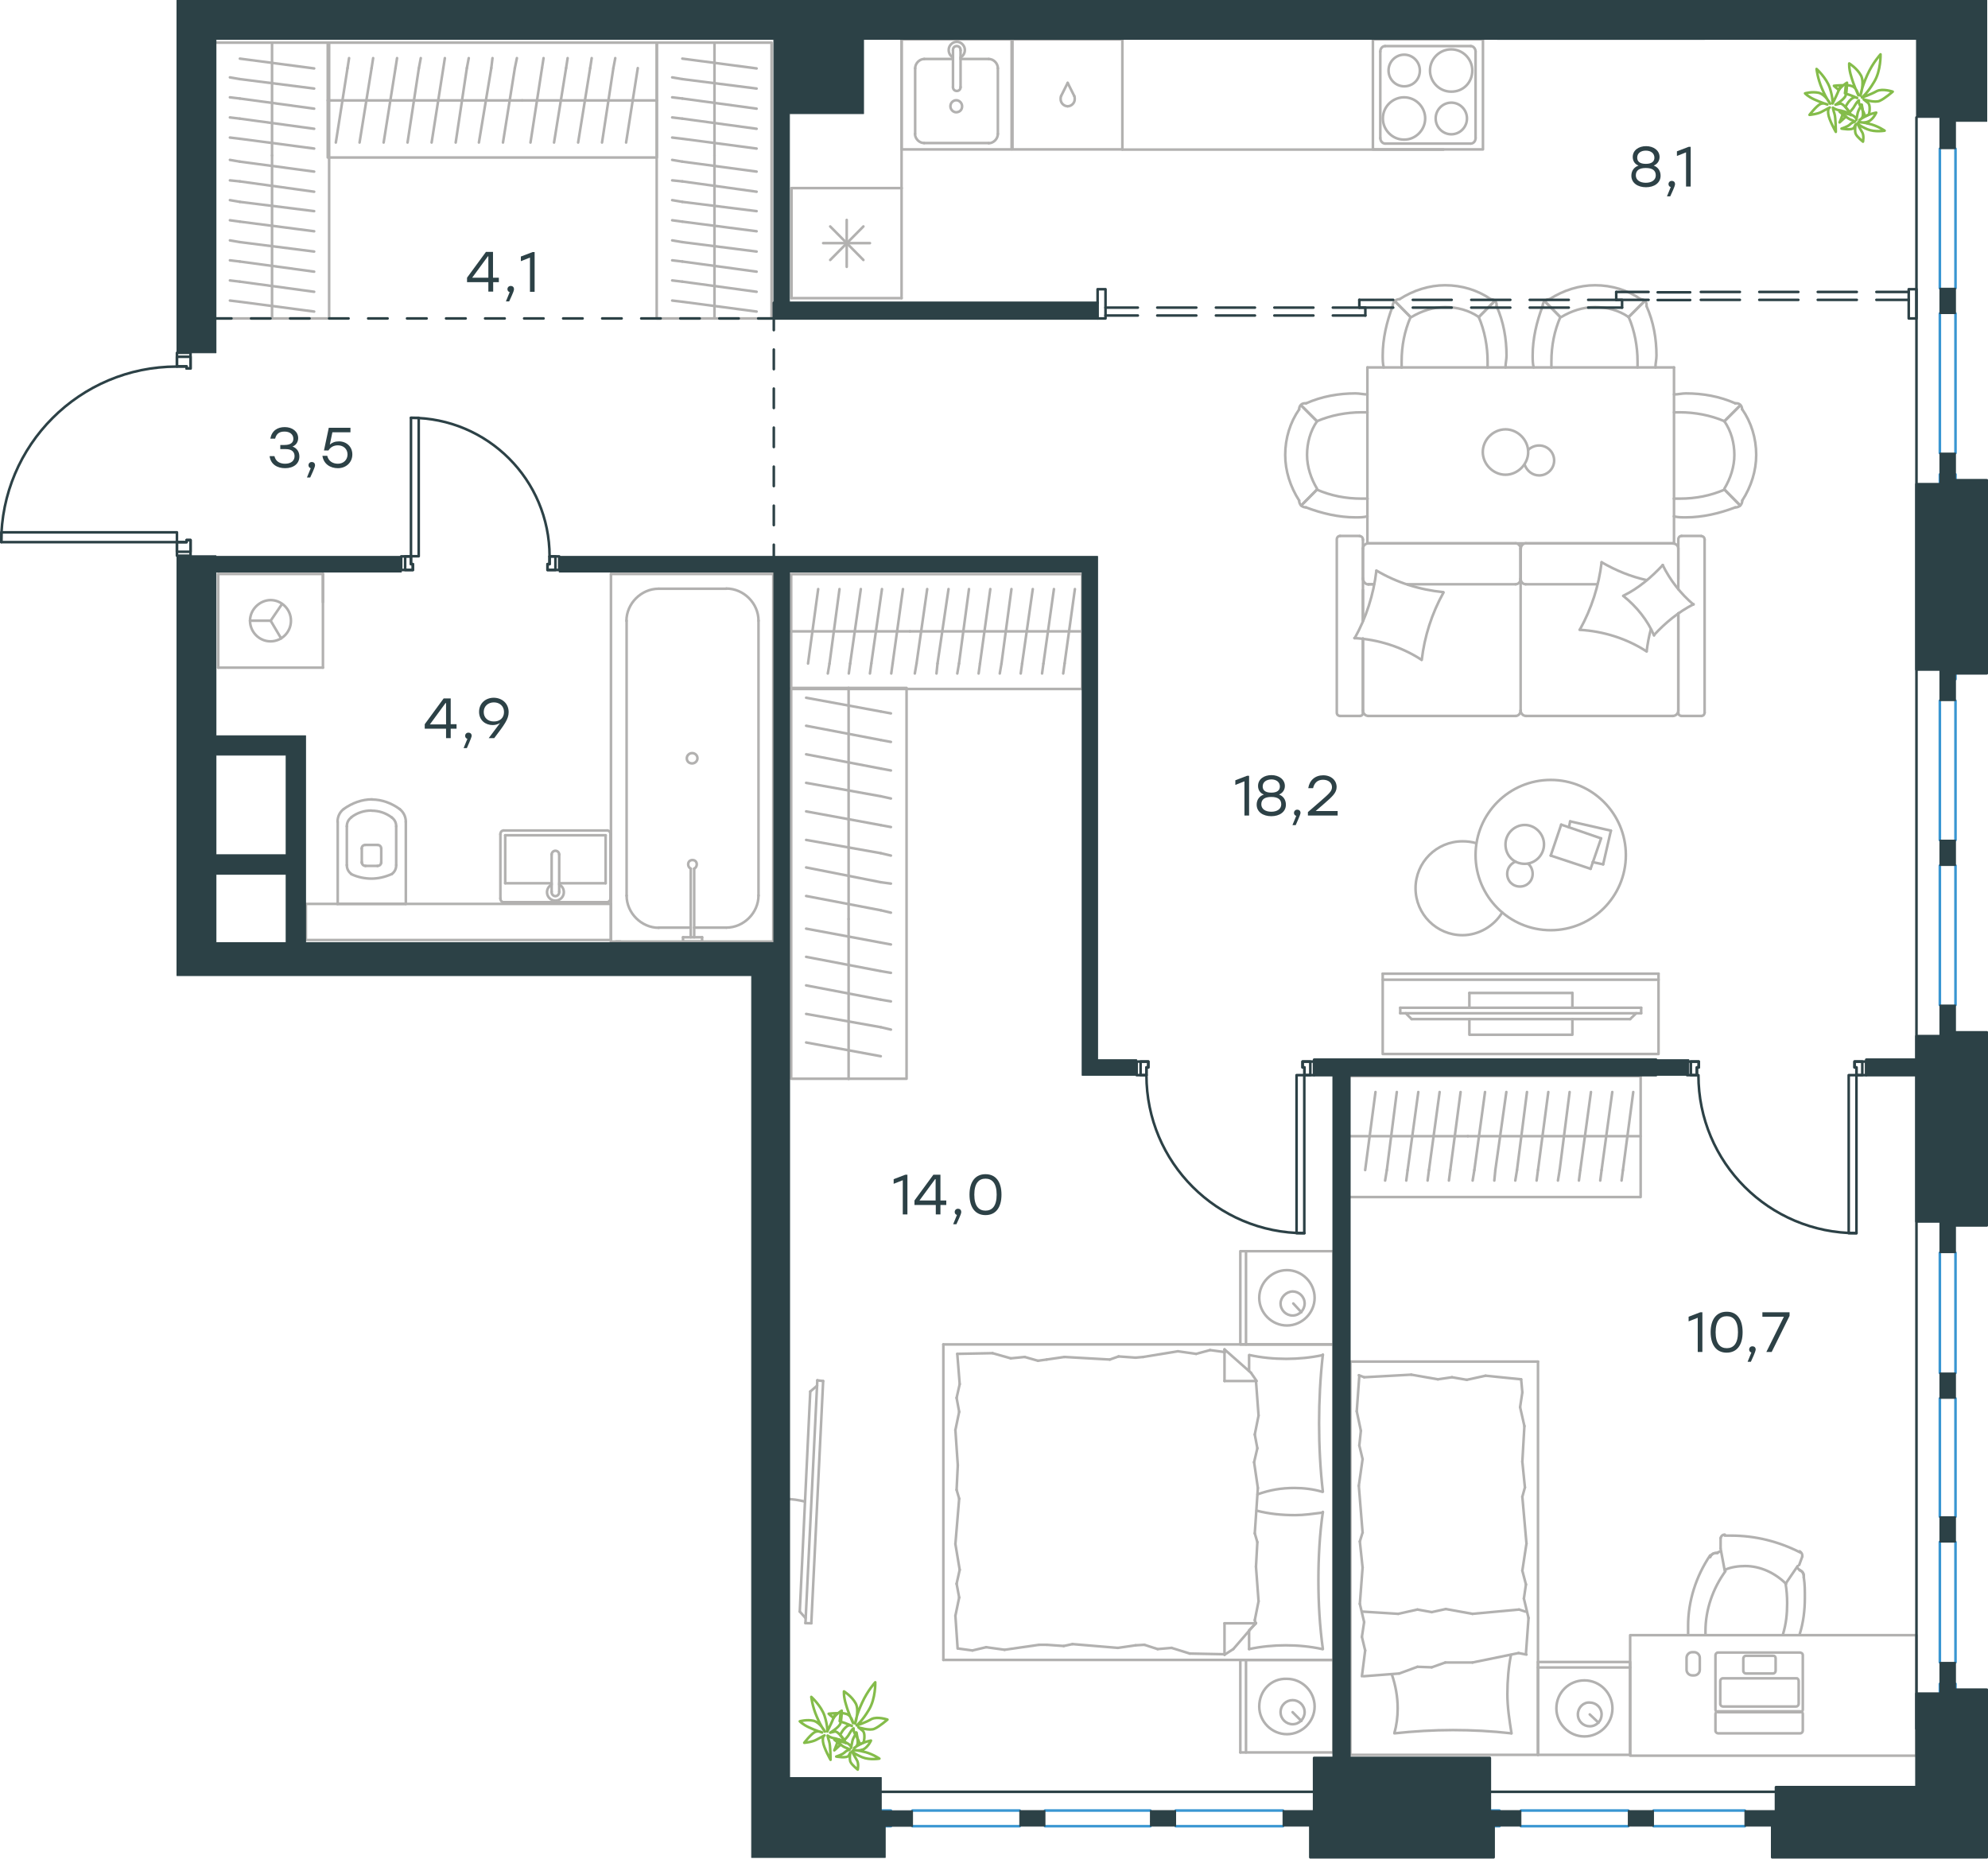 <?xml version="1.0" encoding="utf-8"?>
<!-- Generator: Adobe Illustrator 26.5.0, SVG Export Plug-In . SVG Version: 6.00 Build 0)  -->
<svg version="1.1" id="Слой_1" xmlns="http://www.w3.org/2000/svg" xmlns:xlink="http://www.w3.org/1999/xlink" x="0px" y="0px"
	 viewBox="0 0 1156.1 1081" style="enable-background:new 0 0 1156.1 1081;" xml:space="preserve">
<style type="text/css">
	.st0{fill:none;stroke:#B2B1B0;stroke-width:1.5;stroke-linecap:round;stroke-linejoin:round;stroke-miterlimit:22.926;}
	.st1{fill:none;stroke:#3996D2;stroke-width:1.5;stroke-linecap:round;stroke-linejoin:round;stroke-miterlimit:10;}
	.st2{fill:#2C4146;}
	
		.st3{fill-rule:evenodd;clip-rule:evenodd;fill:#2C4146;stroke:#2C4146;stroke-width:0.5;stroke-linecap:round;stroke-linejoin:round;stroke-miterlimit:10;}
	.st4{fill:none;stroke:#2C4146;stroke-width:1.5;stroke-linecap:round;stroke-linejoin:round;stroke-miterlimit:10;}
	.st5{fill:none;stroke:#2C4146;stroke-width:1.5;stroke-linecap:round;stroke-linejoin:round;stroke-miterlimit:22.926;}
	.st6{fill:none;stroke:#84BC4A;stroke-width:1.5;stroke-linecap:round;stroke-linejoin:round;stroke-miterlimit:22.926;}
	.st7{fill:#2D4146;}
</style>
<g>
	<g>
		<g>
			<line class="st0" x1="775.5" y1="965.4" x2="775.5" y2="1019.2"/>
			<line class="st0" x1="721.3" y1="1019.2" x2="721.3" y2="965.4"/>
			<line class="st0" x1="721.3" y1="965.4" x2="775.5" y2="965.4"/>
			<line class="st0" x1="775.5" y1="1019.2" x2="721.3" y2="1019.2"/>
			<line class="st0" x1="751.7" y1="995.8" x2="756.8" y2="1000.9"/>
			<line class="st0" x1="724.6" y1="1019.2" x2="724.6" y2="965.4"/>
			<path class="st0" d="M732.3,992.5c0,8.8,7.3,16.1,16.1,16.1c8.8,0,16.1-7.3,16.1-16.1c0-8.8-7.3-16.1-16.1-16.1
				C739.2,976,732.3,983.3,732.3,992.5z"/>
			<path class="st0" d="M744.7,995.8c0,4,3.3,7,7,7c4,0,7-3.3,7-7c0-4-3.3-7-7-7C748,988.8,744.7,991.7,744.7,995.8z"/>
			<line class="st0" x1="775.5" y1="781.9" x2="775.5" y2="965.4"/>
			<line class="st0" x1="726.4" y1="797.4" x2="726.4" y2="788.1"/>
			<line class="st0" x1="730.4" y1="944.1" x2="712.1" y2="944.1"/>
			<line class="st0" x1="726.4" y1="948.2" x2="730.4" y2="944.1"/>
			<line class="st0" x1="548.6" y1="781.9" x2="775.5" y2="781.9"/>
			<line class="st0" x1="712.1" y1="962.4" x2="712.1" y2="944.1"/>
			<line class="st0" x1="775.5" y1="965.4" x2="548.6" y2="965.4"/>
			<line class="st0" x1="712.1" y1="784.8" x2="727.5" y2="798.4"/>
			<line class="st0" x1="727.5" y1="798.4" x2="730.8" y2="803.2"/>
			<line class="st0" x1="726.4" y1="959.1" x2="726.4" y2="948.5"/>
			<line class="st0" x1="730.4" y1="803.2" x2="712.1" y2="803.2"/>
			<line class="st0" x1="730.4" y1="943.8" x2="717.2" y2="959.1"/>
			<line class="st0" x1="717.2" y1="959.1" x2="712.1" y2="962.4"/>
			<line class="st0" x1="712.1" y1="784.8" x2="712.1" y2="803.2"/>
			<line class="st0" x1="556.3" y1="866.5" x2="557" y2="852.2"/>
			<line class="st0" x1="558.1" y1="913" x2="555.6" y2="898"/>
			<line class="st0" x1="557.8" y1="929.1" x2="556.3" y2="921.1"/>
			<line class="st0" x1="556.3" y1="921.1" x2="558.1" y2="913"/>
			<line class="st0" x1="557.8" y1="871.6" x2="556.3" y2="866.5"/>
			<line class="st0" x1="555.6" y1="898" x2="557.8" y2="871.6"/>
			<line class="st0" x1="556.9" y1="958.8" x2="555.6" y2="939.7"/>
			<line class="st0" x1="555.6" y1="939.7" x2="557.8" y2="929.1"/>
			<line class="st0" x1="558.1" y1="805" x2="556.7" y2="787.4"/>
			<line class="st0" x1="557.8" y1="821.1" x2="556.3" y2="813"/>
			<line class="st0" x1="556.3" y1="813" x2="558.1" y2="805"/>
			<line class="st0" x1="557" y1="852.2" x2="555.6" y2="831.7"/>
			<line class="st0" x1="555.6" y1="831.7" x2="557.8" y2="821.1"/>
			<line class="st0" x1="548.6" y1="781.9" x2="548.6" y2="965.4"/>
			<path class="st0" d="M769.3,867.6c-1.5-13.2-2.2-26.4-2.2-39.9c0-13.2,0.7-26.7,2.2-39.9"/>
			<path class="st0" d="M731.3,869.1c7.3-2.6,13.8-3.7,21.5-3.7c5.5,0,11,0.7,16.1,2.2"/>
			<path class="st0" d="M769.3,788.1c-7,1.5-14.3,2.2-21.3,2.2c-7.3,0-14.3-0.7-21.3-2.2"/>
			<path class="st0" d="M769.3,879.7c-5.5,0.7-11,1.5-16.1,1.5c-7.7,0-15-0.7-22.4-2.6"/>
			<line class="st0" x1="665.5" y1="956.6" x2="660.4" y2="956.9"/>
			<line class="st0" x1="681.3" y1="958.4" x2="673.2" y2="959.1"/>
			<line class="st0" x1="673.2" y1="959.1" x2="665.5" y2="956.6"/>
			<line class="st0" x1="712.1" y1="962.1" x2="691.9" y2="961.7"/>
			<line class="st0" x1="691.9" y1="961.7" x2="681.3" y2="958.4"/>
			<line class="st0" x1="618.6" y1="957.3" x2="608.7" y2="956.6"/>
			<line class="st0" x1="660.4" y1="956.9" x2="650.1" y2="958.4"/>
			<line class="st0" x1="623.7" y1="956.2" x2="618.6" y2="957.3"/>
			<line class="st0" x1="650.1" y1="958.4" x2="623.7" y2="956.2"/>
			<line class="st0" x1="608.7" y1="956.6" x2="604.3" y2="956.6"/>
			<line class="st0" x1="573.5" y1="958" x2="565.5" y2="959.9"/>
			<line class="st0" x1="565.5" y1="959.9" x2="557.4" y2="958.8"/>
			<line class="st0" x1="604.3" y1="956.6" x2="584.2" y2="959.5"/>
			<line class="st0" x1="584.2" y1="959.5" x2="573.5" y2="958"/>
			<line class="st0" x1="603.6" y1="791.4" x2="608.7" y2="790.7"/>
			<line class="st0" x1="587.8" y1="790" x2="595.9" y2="789.2"/>
			<line class="st0" x1="595.9" y1="789.2" x2="603.6" y2="791.4"/>
			<line class="st0" x1="556.7" y1="787.4" x2="577.2" y2="787"/>
			<line class="st0" x1="577.2" y1="787" x2="587.8" y2="790"/>
			<line class="st0" x1="650.5" y1="788.9" x2="660.4" y2="789.6"/>
			<line class="st0" x1="608.7" y1="790.7" x2="619" y2="789.2"/>
			<line class="st0" x1="645.4" y1="790.7" x2="650.5" y2="788.9"/>
			<line class="st0" x1="619" y1="789.2" x2="645.4" y2="790.7"/>
			<line class="st0" x1="660.4" y1="789.6" x2="664.8" y2="789.2"/>
			<line class="st0" x1="711.7" y1="786.3" x2="712.5" y2="786.3"/>
			<line class="st0" x1="695.6" y1="787.4" x2="703.7" y2="785.2"/>
			<line class="st0" x1="703.7" y1="785.2" x2="711.7" y2="786.3"/>
			<line class="st0" x1="664.8" y1="789.2" x2="685" y2="785.9"/>
			<line class="st0" x1="685" y1="785.9" x2="695.6" y2="787.4"/>
			<path class="st0" d="M769.3,959.1c-1.8-13.2-2.6-26.4-2.6-39.9c0-13.2,0.7-26.7,2.6-39.9"/>
			<path class="st0" d="M726.4,959.1c7-1.5,14.3-2.2,21.3-2.2c7.3,0,14.3,0.7,21.3,2.2"/>
			<line class="st0" x1="731.2" y1="896.9" x2="730.4" y2="911.2"/>
			<line class="st0" x1="729.3" y1="850.4" x2="731.5" y2="865.4"/>
			<line class="st0" x1="729.7" y1="834.3" x2="731.2" y2="842.3"/>
			<line class="st0" x1="731.2" y1="842.3" x2="729.3" y2="850.4"/>
			<line class="st0" x1="729.7" y1="891.8" x2="731.2" y2="896.9"/>
			<line class="st0" x1="731.5" y1="865.4" x2="729.7" y2="891.8"/>
			<line class="st0" x1="730.4" y1="803.2" x2="731.9" y2="823.3"/>
			<line class="st0" x1="731.9" y1="823.3" x2="729.7" y2="834.3"/>
			<line class="st0" x1="729.7" y1="942.3" x2="730.1" y2="944.1"/>
			<line class="st0" x1="730.4" y1="911.2" x2="731.9" y2="931.3"/>
			<line class="st0" x1="731.9" y1="931.3" x2="729.7" y2="942.3"/>
			<line class="st0" x1="775.5" y1="727.7" x2="775.5" y2="781.9"/>
			<line class="st0" x1="721.3" y1="781.9" x2="721.3" y2="727.7"/>
			<line class="st0" x1="721.6" y1="727.7" x2="775.5" y2="727.7"/>
			<line class="st0" x1="775.5" y1="781.9" x2="721.6" y2="781.9"/>
			<line class="st0" x1="752.1" y1="758.1" x2="756.8" y2="763.2"/>
			<line class="st0" x1="724.6" y1="781.9" x2="724.6" y2="727.7"/>
			<path class="st0" d="M732.3,754.8c0,8.8,7.3,16.1,16.1,16.1c8.8,0,16.1-7.3,16.1-16.1c0-8.8-7.3-16.1-16.1-16.1
				C739.6,738.7,732.3,746,732.3,754.8z"/>
			<path class="st0" d="M744.7,758.1c0,4,3.3,7,7,7c4,0,7-3.3,7-7c0-4-3.3-7-7-7C748,751.2,744.7,754.5,744.7,758.1z"/>
		</g>
		<g>
			<path class="st0" d="M468.1,873.3c-3.7-0.9-7.5-1.5-11.1-1.5"/>
			<line class="st0" x1="475.3" y1="802.8" x2="468.4" y2="944"/>
			<line class="st0" x1="471.8" y1="944.1" x2="478.7" y2="803.2"/>
			<line class="st0" x1="478.7" y1="803.2" x2="475.3" y2="802.8"/>
			<line class="st0" x1="465.1" y1="937.3" x2="471.2" y2="809.3"/>
			<line class="st0" x1="468.4" y1="941" x2="465.1" y2="937.3"/>
			<line class="st0" x1="471.2" y1="809.3" x2="475.2" y2="805.9"/>
			<line class="st0" x1="471.8" y1="944.1" x2="468.4" y2="944"/>
		</g>
	</g>
	<g>
		<line class="st0" x1="493.5" y1="627.5" x2="493.5" y2="534.5"/>
		<line class="st0" x1="518.1" y1="549.3" x2="512.2" y2="548.2"/>
		<line class="st0" x1="512.2" y1="548.2" x2="468.8" y2="540.1"/>
		<line class="st0" x1="518.1" y1="565.8" x2="512.2" y2="564.8"/>
		<line class="st0" x1="512.2" y1="564.8" x2="468.8" y2="556.5"/>
		<line class="st0" x1="518.1" y1="582.4" x2="512.2" y2="581.4"/>
		<line class="st0" x1="512.2" y1="581.4" x2="468.8" y2="573.1"/>
		<line class="st0" x1="518.1" y1="598.8" x2="512.2" y2="597.4"/>
		<line class="st0" x1="512.2" y1="597.4" x2="468.8" y2="589.7"/>
		<line class="st0" x1="512.2" y1="614.3" x2="468.8" y2="606.3"/>
		<rect x="460.1" y="400.1" class="st0" width="67.1" height="227.3"/>
		<line class="st0" x1="493.5" y1="534.5" x2="493.5" y2="400.1"/>
		<line class="st0" x1="518.1" y1="414.9" x2="512.2" y2="413.8"/>
		<line class="st0" x1="512.2" y1="413.8" x2="468.8" y2="405.8"/>
		<line class="st0" x1="518.1" y1="431.5" x2="512.2" y2="430.4"/>
		<line class="st0" x1="512.2" y1="430.4" x2="468.8" y2="422.1"/>
		<line class="st0" x1="518.1" y1="448.1" x2="512.2" y2="447"/>
		<line class="st0" x1="512.2" y1="447" x2="468.8" y2="438.7"/>
		<line class="st0" x1="518.1" y1="464.4" x2="512.2" y2="463.1"/>
		<line class="st0" x1="512.2" y1="463.1" x2="468.8" y2="455.3"/>
		<line class="st0" x1="518.1" y1="481" x2="512.2" y2="479.9"/>
		<line class="st0" x1="512.2" y1="479.9" x2="468.8" y2="471.9"/>
		<line class="st0" x1="518.1" y1="497.6" x2="512.2" y2="496.2"/>
		<line class="st0" x1="512.2" y1="496.2" x2="468.8" y2="488.5"/>
		<line class="st0" x1="518.1" y1="513.9" x2="512.2" y2="513.1"/>
		<line class="st0" x1="512.2" y1="513.1" x2="468.8" y2="504.5"/>
		<line class="st0" x1="512.2" y1="529.4" x2="468.8" y2="521.1"/>
		<line class="st0" x1="518.1" y1="530.8" x2="512.2" y2="529.4"/>
	</g>
	<g>
		<line class="st0" x1="460.1" y1="367.2" x2="529.2" y2="367.2"/>
		<line class="st0" x1="518.3" y1="391.7" x2="519.1" y2="385.9"/>
		<line class="st0" x1="519.1" y1="385.9" x2="525.1" y2="342.6"/>
		<line class="st0" x1="505.9" y1="391.7" x2="506.7" y2="385.9"/>
		<line class="st0" x1="506.7" y1="385.9" x2="512.9" y2="342.6"/>
		<line class="st0" x1="493.6" y1="391.7" x2="494.4" y2="385.9"/>
		<line class="st0" x1="494.4" y1="385.9" x2="500.6" y2="342.6"/>
		<line class="st0" x1="481.4" y1="391.7" x2="482.4" y2="385.9"/>
		<line class="st0" x1="482.4" y1="385.9" x2="488.2" y2="342.6"/>
		<line class="st0" x1="469.9" y1="385.9" x2="475.8" y2="342.6"/>
		<rect x="460.1" y="333.9" class="st0" width="169.2" height="66.8"/>
		<line class="st0" x1="529.2" y1="367.2" x2="629.3" y2="367.2"/>
		<line class="st0" x1="618.3" y1="391.7" x2="619.1" y2="385.9"/>
		<line class="st0" x1="619.1" y1="385.9" x2="625.1" y2="342.6"/>
		<line class="st0" x1="606" y1="391.7" x2="606.8" y2="385.9"/>
		<line class="st0" x1="606.8" y1="385.9" x2="612.9" y2="342.6"/>
		<line class="st0" x1="593.6" y1="391.7" x2="594.4" y2="385.9"/>
		<line class="st0" x1="594.4" y1="385.9" x2="600.6" y2="342.6"/>
		<line class="st0" x1="581.4" y1="391.7" x2="582.4" y2="385.9"/>
		<line class="st0" x1="582.4" y1="385.9" x2="588.2" y2="342.6"/>
		<line class="st0" x1="569.1" y1="391.7" x2="569.9" y2="385.9"/>
		<line class="st0" x1="569.9" y1="385.9" x2="575.9" y2="342.6"/>
		<line class="st0" x1="556.7" y1="391.7" x2="557.7" y2="385.9"/>
		<line class="st0" x1="557.7" y1="385.9" x2="563.5" y2="342.6"/>
		<line class="st0" x1="544.6" y1="391.7" x2="545.2" y2="385.9"/>
		<line class="st0" x1="545.2" y1="385.9" x2="551.6" y2="342.6"/>
		<line class="st0" x1="533" y1="385.9" x2="539.2" y2="342.6"/>
		<line class="st0" x1="532" y1="391.7" x2="533" y2="385.9"/>
	</g>
	<g>
		<line class="st0" x1="784.1" y1="660.8" x2="853.6" y2="660.8"/>
		<line class="st0" x1="842.6" y1="686.6" x2="843.4" y2="680.5"/>
		<line class="st0" x1="843.4" y1="680.5" x2="849.4" y2="635.1"/>
		<line class="st0" x1="830.2" y1="686.6" x2="831" y2="680.5"/>
		<line class="st0" x1="831" y1="680.5" x2="837.2" y2="635.1"/>
		<line class="st0" x1="817.8" y1="686.6" x2="818.6" y2="680.5"/>
		<line class="st0" x1="818.6" y1="680.5" x2="824.8" y2="635.1"/>
		<line class="st0" x1="805.5" y1="686.6" x2="806.5" y2="680.5"/>
		<line class="st0" x1="806.5" y1="680.5" x2="812.3" y2="635.1"/>
		<line class="st0" x1="793.9" y1="680.5" x2="799.9" y2="635.1"/>
		<rect x="784.1" y="625.9" class="st0" width="170" height="70.3"/>
		<line class="st0" x1="853.6" y1="660.8" x2="954" y2="660.8"/>
		<line class="st0" x1="943" y1="686.6" x2="943.8" y2="680.5"/>
		<line class="st0" x1="943.8" y1="680.5" x2="949.8" y2="635.1"/>
		<line class="st0" x1="930.6" y1="686.6" x2="931.4" y2="680.5"/>
		<line class="st0" x1="931.4" y1="680.5" x2="937.6" y2="635.1"/>
		<line class="st0" x1="918.2" y1="686.6" x2="919" y2="680.5"/>
		<line class="st0" x1="919" y1="680.5" x2="925.2" y2="635.1"/>
		<line class="st0" x1="906" y1="686.6" x2="907" y2="680.5"/>
		<line class="st0" x1="907" y1="680.5" x2="912.8" y2="635.1"/>
		<line class="st0" x1="893.6" y1="686.6" x2="894.4" y2="680.5"/>
		<line class="st0" x1="894.4" y1="680.5" x2="900.4" y2="635.1"/>
		<line class="st0" x1="881.2" y1="686.6" x2="882.2" y2="680.5"/>
		<line class="st0" x1="882.2" y1="680.5" x2="888" y2="635.1"/>
		<line class="st0" x1="869" y1="686.6" x2="869.6" y2="680.5"/>
		<line class="st0" x1="869.6" y1="680.5" x2="876" y2="635.1"/>
		<line class="st0" x1="857.4" y1="680.5" x2="863.6" y2="635.1"/>
		<line class="st0" x1="856.4" y1="686.6" x2="857.4" y2="680.5"/>
	</g>
	<g>
		<line class="st0" x1="856.3" y1="938.6" x2="840.8" y2="935.8"/>
		<line class="st0" x1="832.6" y1="937.6" x2="824.3" y2="936.1"/>
		<line class="st0" x1="840.8" y1="935.8" x2="832.6" y2="937.6"/>
		<line class="st0" x1="887.1" y1="937.3" x2="883.4" y2="936.1"/>
		<line class="st0" x1="883.4" y1="936.1" x2="856.3" y2="938.6"/>
		<line class="st0" x1="813.1" y1="938.6" x2="792.4" y2="937.3"/>
		<line class="st0" x1="824.3" y1="936.1" x2="813.1" y2="938.6"/>
		<line class="st0" x1="792.4" y1="911.7" x2="790.8" y2="896.5"/>
		<line class="st0" x1="790.2" y1="864.1" x2="792.4" y2="848.6"/>
		<line class="st0" x1="790.5" y1="840.7" x2="791.4" y2="832.1"/>
		<line class="st0" x1="792.4" y1="848.6" x2="790.5" y2="840.7"/>
		<line class="st0" x1="790.8" y1="896.5" x2="792.4" y2="891.3"/>
		<line class="st0" x1="792.4" y1="891.3" x2="790.2" y2="864.1"/>
		<line class="st0" x1="789" y1="820.8" x2="790.5" y2="800.1"/>
		<line class="st0" x1="791.4" y1="832.1" x2="789" y2="820.8"/>
		<line class="st0" x1="792" y1="952" x2="793.3" y2="943.4"/>
		<line class="st0" x1="790.8" y1="932.8" x2="792.4" y2="911.7"/>
		<line class="st0" x1="793.3" y1="943.4" x2="790.8" y2="932.8"/>
		<line class="st0" x1="885.3" y1="850.1" x2="886.8" y2="865.1"/>
		<line class="st0" x1="887.7" y1="897.7" x2="885.3" y2="913.5"/>
		<line class="st0" x1="887.4" y1="921.5" x2="886.2" y2="929.7"/>
		<line class="st0" x1="885.3" y1="913.5" x2="887.4" y2="921.5"/>
		<line class="st0" x1="886.8" y1="865.1" x2="885.3" y2="870.5"/>
		<line class="st0" x1="885.3" y1="870.5" x2="887.7" y2="897.7"/>
		<line class="st0" x1="888.9" y1="941" x2="887.4" y2="961.7"/>
		<line class="st0" x1="886.2" y1="929.7" x2="888.9" y2="941"/>
		<line class="st0" x1="885.3" y1="809.8" x2="884" y2="818.4"/>
		<line class="st0" x1="884.6" y1="802.2" x2="885.3" y2="809.8"/>
		<line class="st0" x1="886.5" y1="829.4" x2="885.3" y2="850.1"/>
		<line class="st0" x1="884" y1="818.4" x2="886.5" y2="829.4"/>
		<line class="st0" x1="785.3" y1="791.9" x2="894.4" y2="791.9"/>
		<polyline class="st0" points="785.3,791.9 785.3,1020.6 894.4,1020.6 894.4,791.9 		"/>
		<line class="st0" x1="820.7" y1="799.5" x2="836.2" y2="802.2"/>
		<line class="st0" x1="844.4" y1="801" x2="853" y2="802.5"/>
		<line class="st0" x1="836.2" y1="802.2" x2="844.4" y2="801"/>
		<line class="st0" x1="790.2" y1="799.8" x2="793.3" y2="801"/>
		<line class="st0" x1="793.3" y1="801" x2="820.7" y2="799.5"/>
		<line class="st0" x1="863.9" y1="800.1" x2="884.6" y2="802.2"/>
		<line class="st0" x1="853" y1="802.5" x2="863.9" y2="800.1"/>
		<line class="st0" x1="792" y1="974.9" x2="793.9" y2="959.9"/>
		<line class="st0" x1="793.9" y1="959.9" x2="792" y2="952"/>
		<line class="st0" x1="856.3" y1="966.9" x2="840.5" y2="966.9"/>
		<line class="st0" x1="832.6" y1="969.7" x2="824.3" y2="969.4"/>
		<line class="st0" x1="840.5" y1="966.9" x2="832.6" y2="969.7"/>
		<line class="st0" x1="887.7" y1="962.3" x2="883.1" y2="961.4"/>
		<line class="st0" x1="883.1" y1="961.4" x2="856.3" y2="966.9"/>
		<line class="st0" x1="813.7" y1="973.3" x2="793" y2="974.9"/>
		<line class="st0" x1="824.3" y1="969.4" x2="813.7" y2="973.3"/>
		<line class="st0" x1="948" y1="969.8" x2="894.4" y2="969.8"/>
		<line class="st0" x1="894.4" y1="966.6" x2="894.4" y2="1020.6"/>
		<polyline class="st0" points="894.4,966.6 948,966.6 948,1020.6 		"/>
		<g>
			<line class="st0" x1="924.5" y1="997.1" x2="929.6" y2="1001.9"/>
			<path class="st0" d="M917.6,997.1c0,4,3.2,6.9,6.9,6.9c4,0,6.9-3.2,6.9-6.9c0-4-3.2-6.9-6.9-6.9
				C920.8,989.9,917.6,993.1,917.6,997.1z"/>
			<path class="st0" d="M905.1,993.6c0,8.8,7.2,16.3,16.3,16.3c8.8,0,16.3-7.2,16.3-16.3c0-8.8-7.2-16.3-16.3-16.3
				C912.3,977.3,905.1,984.5,905.1,993.6z"/>
		</g>
		<line class="st0" x1="948" y1="1020.6" x2="894.4" y2="1020.6"/>
		<path class="st0" d="M810.9,1008.1c11.2-1.2,22.5-1.9,34-1.9c11.2,0,22.8,0.6,34,1.9"/>
		<path class="st0" d="M809.4,973.8c2.2,6.5,3.4,13,3.4,19.8c0,4.9-0.6,9.7-1.9,14.2"/>
		<path class="st0" d="M879,1008.1c-1.2-7.5-2.4-15.3-2.4-22.8c0-7.9,0.7-16.2,2.1-22.8"/>
	</g>
	<g>
		<rect x="948" y="951" class="st0" width="166.5" height="70.1"/>
		<line class="st0" x1="1000.6" y1="894.6" x2="1000.6" y2="900.4"/>
		<line class="st0" x1="1046.3" y1="910.2" x2="1048.1" y2="905.3"/>
		<line class="st0" x1="1038.4" y1="921.1" x2="1045.4" y2="910.8"/>
		<line class="st0" x1="1003" y1="913.5" x2="1000.6" y2="900.7"/>
		<path class="st0" d="M1038.4,921.1c0.6,3.7,0.9,7.3,0.9,11.3c0,6.4-0.6,11.9-2.4,18"/>
		<path class="st0" d="M981.7,950.1v-4.6c0-14.3,4.6-28.7,12.8-40.9"/>
		<path class="st0" d="M991.8,950.4v-1.8c0-12.5,4.3-24.7,11.6-34.8"/>
		<path class="st0" d="M1003.3,912.9c3.4-1.5,7.6-2.1,11.6-2.1c8.8,0,17.4,4,23.8,10.4"/>
		<path class="st0" d="M1049,917.5c0.6,4,0.6,7.6,0.6,11.6c0,7.6-0.9,14.6-3,21.3"/>
		<path class="st0" d="M999.1,902.8c0.6-0.3,0.9-0.3,1.5-0.6"/>
		<path class="st0" d="M1003,893.1h3.7c14,0,27.7,3.4,40.2,9.8"/>
		<path class="st0" d="M1046.6,902.2c0.9,0.6,1.5,1.5,1.5,2.4v0.6"/>
		<path class="st0" d="M1000.6,894.6c0.3-1.5,1.5-2.1,2.4-2.1"/>
		<path class="st0" d="M1045.1,911.7c0.6,0.6,0.9,0.9,1.5,1.5"/>
		<path class="st0" d="M994.5,905.6c0.6-1.5,1.8-2.4,3.7-2.4h0.6"/>
		<path class="st0" d="M1046.6,913.2c1.5,0.6,2.4,1.8,2.4,3.7v0.6"/>
		<path class="st0" d="M1046.6,913.2c1.5,0.6,2.4,1.8,2.4,3.7v0.6"/>
		<path class="st0" d="M994.5,905.6c0.6-1.5,1.8-2.4,3.7-2.4h0.6"/>
		<path class="st0" d="M1048.4,996.8v9.8c0,0.6-0.6,1.5-1.5,1.5h-47.8c-0.6,0-1.5-0.6-1.5-1.5v-9.8c0-0.6,0.6-1.5,1.5-1.5h47.8
			C1048.1,995.6,1048.4,996.2,1048.4,996.8z"/>
		<path class="st0" d="M1046,977.6V991c0,0.6-0.6,1.5-1.5,1.5h-42.6c-0.6,0-1.5-0.6-1.5-1.5v-13.4c0-0.6,0.6-1.5,1.5-1.5h43
			C1045.4,976,1046,977,1046,977.6z"/>
		<path class="st0" d="M1032.6,964.5v7.3c0,0.6-0.6,1.5-1.5,1.5h-15.8c-0.6,0-1.5-0.6-1.5-1.5v-7.3c0-0.6,0.6-1.5,1.5-1.5h15.8
			C1032,962.9,1032.6,963.5,1032.6,964.5z"/>
		<path class="st0" d="M1048.4,962.6v31.7c0,0.6-0.6,1.5-1.5,1.5h-47.8c-0.6,0-1.5-0.6-1.5-1.5v-31.7c0-0.6,0.6-1.5,1.5-1.5h47.8
			C1048.1,961.4,1048.4,962,1048.4,962.6z"/>
		<path class="st0" d="M985.2,974.4h-1.1c-1.8,0-3.3-1.5-3.3-3.3v-6.9c0-1.8,1.5-3.3,3.3-3.3h1.1c1.8,0,3.3,1.5,3.3,3.3v6.9
			C988.5,973,987,974.4,985.2,974.4z"/>
	</g>
	<g>
		<line class="st0" x1="818.5" y1="339.8" x2="881.4" y2="339.8"/>
		<line class="st0" x1="989.4" y1="416.4" x2="977.9" y2="416.4"/>
		<line class="st0" x1="972.8" y1="416.4" x2="887.3" y2="416.4"/>
		<line class="st0" x1="792.6" y1="361" x2="792.6" y2="343.1"/>
		<line class="st0" x1="792.6" y1="413.2" x2="792.6" y2="371.4"/>
		<line class="st0" x1="976" y1="413.2" x2="976" y2="356.7"/>
		<line class="st0" x1="884.3" y1="336.9" x2="884.3" y2="319"/>
		<line class="st0" x1="887.3" y1="339.8" x2="928.9" y2="339.8"/>
		<line class="st0" x1="779.3" y1="311.7" x2="790.8" y2="311.7"/>
		<line class="st0" x1="884.3" y1="319" x2="884.3" y2="336.9"/>
		<line class="st0" x1="972.8" y1="316" x2="887.3" y2="316"/>
		<line class="st0" x1="976" y1="356.7" x2="976" y2="414.5"/>
		<line class="st0" x1="881.4" y1="416.4" x2="795.8" y2="416.4"/>
		<line class="st0" x1="790.8" y1="416.4" x2="779.3" y2="416.4"/>
		<line class="st0" x1="795.8" y1="339.8" x2="799" y2="339.8"/>
		<line class="st0" x1="792.6" y1="313.9" x2="792.6" y2="361"/>
		<line class="st0" x1="795.8" y1="339.8" x2="799" y2="339.8"/>
		<line class="st0" x1="792.6" y1="319" x2="792.6" y2="336.9"/>
		<line class="st0" x1="884.3" y1="319" x2="884.3" y2="336.9"/>
		<line class="st0" x1="881.4" y1="316" x2="795.8" y2="316"/>
		<line class="st0" x1="792.6" y1="371.4" x2="792.6" y2="414.5"/>
		<line class="st0" x1="991.3" y1="313.9" x2="991.3" y2="414.5"/>
		<line class="st0" x1="977.9" y1="311.7" x2="989.4" y2="311.7"/>
		<line class="st0" x1="976" y1="342.7" x2="976" y2="313.9"/>
		<line class="st0" x1="884.3" y1="336.9" x2="884.3" y2="413.2"/>
		<line class="st0" x1="976" y1="336.9" x2="976" y2="319"/>
		<path class="st0" d="M792.6,313.9c0-1.5-1.1-2.1-1.9-2.1"/>
		<path class="st0" d="M976,414.5c0,1.3,1.1,1.9,1.9,1.9"/>
		<path class="st0" d="M977.9,311.7c-1.3,0-1.9,1.1-1.9,1.9"/>
		<path class="st0" d="M881.4,339.8c1.5,0,2.9-1.3,2.9-3.2"/>
		<path class="st0" d="M976,319c0-1.5-1.3-2.9-3.2-2.9"/>
		<path class="st0" d="M795.8,316c-1.6,0-3.2,1.3-3.2,3.2"/>
		<path class="st0" d="M881.4,416.4c1.5,0,2.9-1.3,2.9-3.2"/>
		<path class="st0" d="M884.3,319.2c0-1.6-1.2-3.2-2.9-3.2"/>
		<path class="st0" d="M884.3,413.2c0,1.6,1.3,3.2,3.2,3.2"/>
		<path class="st0" d="M779.3,311.7c-1.3,0-1.9,1.1-1.9,1.9v100.9c0,1.3,1.1,1.9,1.9,1.9"/>
		<path class="st0" d="M887.3,316c-1.5,0-2.9,1.3-2.9,3.2"/>
		<path class="st0" d="M989.4,416.4c1.3,0,1.9-1.1,1.9-1.9"/>
		<path class="st0" d="M792.6,413.2c0,1.6,1.3,3.2,3.2,3.2"/>
		<path class="st0" d="M790.8,416.4c1.3,0,1.9-1.1,1.9-1.9"/>
		<path class="st0" d="M972.8,416.4c1.6,0,3.2-1.3,3.2-3.2"/>
		<path class="st0" d="M792.6,336.3c0,1.8,1.3,3.6,3.2,3.6"/>
		<path class="st0" d="M884.3,336.6c0,1.6,1.2,3.2,2.9,3.2"/>
		<path class="st0" d="M991.3,313.9c0-1.5-1.1-2.1-1.9-2.1"/>
		<path class="st0" d="M839.4,344.7c-6.7,12-11,25.4-12.6,39.1"/>
		<path class="st0" d="M984.9,351.4c-8.8,4.5-16.3,10.7-23,17.9"/>
		<path class="st0" d="M961.9,369.6c-3.7-8.8-10.2-16.9-17.9-23"/>
		<path class="st0" d="M826.6,383.7c-11.5-7.5-25.1-11.8-39-12.6"/>
		<path class="st0" d="M918.8,366.1c6.7-12,11-25.4,12.6-39.1"/>
		<path class="st0" d="M931.4,327c8.3,4.8,16.8,8.3,26.2,10.4"/>
		<path class="st0" d="M957.6,378.9c-11.5-7.5-25.1-11.8-39-12.6"/>
		<path class="st0" d="M787.8,371.2c6.7-12,11-25.4,12.6-39.1"/>
		<path class="st0" d="M800.4,331.8c11.8,7,25.1,11.2,39,12.6"/>
		<path class="st0" d="M944,346.5c8.8-4.3,16.3-10.7,23-17.9"/>
		<path class="st0" d="M960,366.1c-1.1,4-1.9,8.6-2.4,12.6"/>
		<path class="st0" d="M966.9,328.6c4.3,8.8,10.4,16.6,17.9,23"/>
	</g>
	<g>
		<line class="st0" x1="936.8" y1="483.1" x2="932.3" y2="502.7"/>
		<line class="st0" x1="932.3" y1="502.7" x2="926.2" y2="501.4"/>
		<line class="st0" x1="912.4" y1="481.2" x2="913.1" y2="477.7"/>
		<line class="st0" x1="913.1" y1="477.7" x2="936.8" y2="483.1"/>
		<line class="st0" x1="931.1" y1="487.6" x2="925" y2="505.3"/>
		<line class="st0" x1="925" y1="505.3" x2="901.8" y2="497.6"/>
		<line class="st0" x1="901.8" y1="497.6" x2="907.9" y2="479.6"/>
		<line class="st0" x1="907.9" y1="479.6" x2="931.1" y2="487.6"/>
		<ellipse class="st0" cx="901.8" cy="497.3" rx="43.7" ry="43.7"/>
		<path class="st0" d="M886.7,502.4c6.1,0,11.2-5.1,11.2-11.3c0-6.1-5.1-11.3-11.2-11.3c-6.1,0-11.2,5.1-11.2,11.3
			C875.5,497.6,880.3,502.4,886.7,502.4z"/>
		<path class="st0" d="M888.7,502.4c1.6,1.3,2.6,3.5,2.6,5.8c0,4.2-3.2,7.4-7.4,7.4c-4.2,0-7.4-3.2-7.4-7.4c0-3.2,1.9-5.8,4.8-7.1"
			/>
		<path class="st0" d="M873.6,530.7c-4.8,8-13.8,13.2-23.1,13.2c-15.1,0-27.3-12.2-27.3-27.3c0-15.1,12.2-27.3,27.3-27.3
			c2.7,0,5.3,0.3,8,1.1"/>
	</g>
	<g>
		<g>
			<line class="st0" x1="964.5" y1="569.8" x2="804.1" y2="569.8"/>
			<polyline class="st0" points="804.1,566.3 804.1,613 964.5,613 964.5,566.3 			"/>
			<line class="st0" x1="964.5" y1="566.3" x2="804.1" y2="566.3"/>
		</g>
		<g>
			<polyline class="st0" points="854.5,592.7 854.5,601.8 914.4,601.8 914.4,592.7 			"/>
			<line class="st0" x1="914.4" y1="586.1" x2="914.4" y2="577.5"/>
			<line class="st0" x1="914.4" y1="577.5" x2="854.5" y2="577.5"/>
			<line class="st0" x1="854.5" y1="577.5" x2="854.5" y2="586.1"/>
			<line class="st0" x1="954.4" y1="586.1" x2="954.4" y2="589.3"/>
			<line class="st0" x1="820.9" y1="592.7" x2="817.5" y2="589.3"/>
			<line class="st0" x1="951.5" y1="589.3" x2="948" y2="592.7"/>
			<line class="st0" x1="814.3" y1="589.3" x2="954.4" y2="589.3"/>
			<line class="st0" x1="954.4" y1="586.1" x2="814.3" y2="586.1"/>
			<line class="st0" x1="814.3" y1="586.1" x2="814.3" y2="589.3"/>
			<line class="st0" x1="948" y1="592.7" x2="820.9" y2="592.7"/>
		</g>
	</g>
	<g>
		<line class="st0" x1="973.5" y1="316" x2="795.2" y2="316"/>
		<line class="st0" x1="795.2" y1="316" x2="795.2" y2="213.7"/>
		<line class="st0" x1="795.2" y1="213.7" x2="973.5" y2="213.7"/>
		<line class="st0" x1="973.5" y1="213.7" x2="973.5" y2="316"/>
		<path class="st0" d="M862.3,262.9c0,7.1,6.1,13.2,13.2,13.2c7.1,0,13.2-6.1,13.2-13.2c0-7.1-6.1-13.2-13.2-13.2
			C868.1,249.8,862.3,255.9,862.3,262.9z"/>
		<path class="st0" d="M888.7,261.7c1.6-1.6,3.9-2.6,6.4-2.6c4.8,0,8.7,3.9,8.7,8.7c0,4.8-3.9,8.7-8.7,8.7c-3.9,0-7.1-2.6-8.4-6.1"
			/>
		<path class="st0" d="M860,184.4c-5.8-4-12.7-5.8-19.6-5.8c-6.9,0-13.8,2.3-19.6,5.8"/>
		<path class="st0" d="M875.5,213.7c0-2.3,0.6-4.6,0.6-6.9c0-9.8-1.7-19.6-5.8-28.8"/>
		<path class="st0" d="M809.9,178c-3.5,9.2-5.8,19-5.8,28.8c0,2.3,0,4.6,0.6,6.9"/>
		<path class="st0" d="M865.1,213.7c0-1.2,0-2.3,0-3.5c0-8.6-1.7-17.9-5.2-25.9"/>
		<path class="st0" d="M820.3,184.4c-3.5,8.1-5.2,16.7-5.2,25.9c0,1.2,0,2.3,0,3.5"/>
		<path class="st0" d="M866.9,174c-7.5-5.2-16.7-8.1-26.5-8.1c-9.2,0-18.4,2.9-26.5,8.1"/>
		<line class="st0" x1="860" y1="184.4" x2="869.2" y2="175.1"/>
		<line class="st0" x1="820.3" y1="184.4" x2="811.1" y2="175.1"/>
		<line class="st0" x1="860" y1="184.4" x2="869.2" y2="175.1"/>
		<line class="st0" x1="820.3" y1="184.4" x2="811.1" y2="175.1"/>
		<path class="st0" d="M813.9,174c-2.3,0-4,1.7-4,4"/>
		<path class="st0" d="M870.3,178c0.4-2.3-1.2-4-3.5-4"/>
		<path class="st0" d="M947.1,184.4c-5.8-4-12.7-5.8-19.6-5.8c-6.9,0-13.8,2.3-19.6,5.8"/>
		<path class="st0" d="M962.7,213.7c0-2.3,0.6-4.6,0.6-6.9c0-9.8-1.7-19.6-5.8-28.8"/>
		<path class="st0" d="M897.1,178c-3.5,9.2-5.8,19-5.8,28.8c0,2.3,0,4.6,0.6,6.9"/>
		<path class="st0" d="M952.3,213.7c0-1.2,0-2.3,0-3.5c0-8.6-1.7-17.9-5.2-25.9"/>
		<path class="st0" d="M907.4,184.4c-3.5,8.1-5.2,16.7-5.2,25.9c0,1.2,0,2.3,0,3.5"/>
		<path class="st0" d="M954.1,174c-7.5-5.2-16.7-8.1-26.5-8.1c-9.2,0-18.4,2.9-26.5,8.1"/>
		<line class="st0" x1="947.1" y1="184.4" x2="956.4" y2="175.1"/>
		<line class="st0" x1="907.4" y1="184.4" x2="898.2" y2="175.1"/>
		<line class="st0" x1="947.1" y1="184.4" x2="956.4" y2="175.1"/>
		<line class="st0" x1="907.4" y1="184.4" x2="898.2" y2="175.1"/>
		<path class="st0" d="M901.1,174c-2.3,0-4,1.7-4,4"/>
		<path class="st0" d="M957.5,178c0.4-2.3-1.2-4-3.5-4"/>
		<path class="st0" d="M765.9,245c-4,5.8-5.8,12.7-5.8,19.6c0,6.9,2.3,13.8,5.8,19.6"/>
		<path class="st0" d="M795.2,229.4c-2.3,0-4.6-0.6-6.9-0.6c-9.8,0-19.6,1.7-28.8,5.8"/>
		<path class="st0" d="M759.5,295.1c9.2,3.5,19,5.8,28.8,5.8c2.3,0,4.6,0,6.9-0.6"/>
		<path class="st0" d="M795.2,239.8c-1.2,0-2.3,0-3.5,0c-8.6,0-17.8,1.7-25.9,5.2"/>
		<path class="st0" d="M765.9,284.8c8.1,3.5,16.7,5.2,25.9,5.2c1.2,0,2.3,0,3.5,0"/>
		<path class="st0" d="M755.5,238.1c-5.2,7.5-8.1,16.7-8.1,26.5c0,9.2,2.9,18.4,8.1,26.5"/>
		<line class="st0" x1="765.9" y1="245" x2="756.7" y2="235.8"/>
		<line class="st0" x1="765.9" y1="284.7" x2="756.7" y2="294"/>
		<line class="st0" x1="765.9" y1="245" x2="756.7" y2="235.8"/>
		<line class="st0" x1="765.9" y1="284.7" x2="756.7" y2="294"/>
		<path class="st0" d="M755.5,291.1c0,2.3,1.7,4,4,4"/>
		<path class="st0" d="M759.5,234.6c-2.3-0.4-4,1.2-4,3.5"/>
		<path class="st0" d="M1002.8,245c4,5.8,5.8,12.7,5.8,19.6c0,6.9-2.3,13.8-5.8,19.6"/>
		<path class="st0" d="M973.5,229.4c2.3,0,4.6-0.6,6.9-0.6c9.8,0,19.6,1.7,28.8,5.8"/>
		<path class="st0" d="M1009.1,295.1c-9.2,3.5-19,5.8-28.8,5.8c-2.3,0-4.6,0-6.9-0.6"/>
		<path class="st0" d="M973.5,239.8c1.2,0,2.3,0,3.5,0c8.6,0,17.8,1.7,25.9,5.2"/>
		<path class="st0" d="M1002.8,284.8c-8.1,3.5-16.7,5.2-25.9,5.2c-1.2,0-2.3,0-3.5,0"/>
		<path class="st0" d="M1013.2,238.1c5.2,7.5,8.1,16.7,8.1,26.5c0,9.2-2.9,18.4-8.1,26.5"/>
		<line class="st0" x1="1002.8" y1="245" x2="1012" y2="235.8"/>
		<line class="st0" x1="1002.8" y1="284.7" x2="1012" y2="294"/>
		<line class="st0" x1="1002.8" y1="245" x2="1012" y2="235.8"/>
		<line class="st0" x1="1002.8" y1="284.7" x2="1012" y2="294"/>
		<path class="st0" d="M1013.2,291.1c0,2.3-1.7,4-4,4"/>
		<path class="st0" d="M1009.1,234.6c2.3-0.4,4,1.2,4,3.5"/>
	</g>
	<g>
		<line class="st0" x1="524.3" y1="109.4" x2="524.3" y2="173.4"/>
		<line class="st0" x1="492.4" y1="127.9" x2="492.4" y2="155.2"/>
		<line class="st0" x1="482.8" y1="151.2" x2="502.1" y2="131.7"/>
		<line class="st0" x1="482.8" y1="131.7" x2="502.1" y2="151.2"/>
		<line class="st0" x1="478.7" y1="141.4" x2="505.9" y2="141.4"/>
		<line class="st0" x1="524.3" y1="173.4" x2="460.3" y2="173.4"/>
		<line class="st0" x1="460.3" y1="109.4" x2="460.3" y2="173.4"/>
		<line class="st0" x1="524.3" y1="109.4" x2="460.3" y2="109.4"/>
	</g>
	<g>
		<rect x="524.3" y="22.9" class="st0" width="64" height="64"/>
		<line class="st0" x1="558.6" y1="50.7" x2="558.6" y2="29.3"/>
		<line class="st0" x1="554.2" y1="34.3" x2="537.4" y2="34.3"/>
		<line class="st0" x1="537.4" y1="83.2" x2="575" y2="83.2"/>
		<line class="st0" x1="575" y1="34.3" x2="558.6" y2="34.3"/>
		<line class="st0" x1="580.3" y1="77.9" x2="580.3" y2="39.7"/>
		<line class="st0" x1="554.2" y1="29.3" x2="554.2" y2="50.7"/>
		<line class="st0" x1="532.2" y1="39.7" x2="532.2" y2="77.9"/>
		<path class="st0" d="M558.6,50.7L558.6,50.7c0,1.3-0.9,2.2-2.2,2.2c-1.2,0-2.2-0.9-2.2-2.2"/>
		<path class="st0" d="M532.2,39.7c0-2.8,2.5-5.4,5.3-5.4"/>
		<path class="st0" d="M554.2,33.4c-1.6-0.9-2.5-2.5-2.5-4.4c0-2.5,2.2-4.7,4.7-4.7c2.5,0,4.7,2.2,4.7,4.7c0,1.9-0.9,3.5-2.5,4.4"/>
		<path class="st0" d="M580.3,77.9c0,2.8-2.5,5.4-5.3,5.4"/>
		<path class="st0" d="M575,34.3c2.8,0,5.3,2.5,5.3,5.4"/>
		<path class="st0" d="M537.4,83.2c-2.8,0-5.3-2.5-5.3-5.4"/>
		<path class="st0" d="M554.2,29.3v-0.3c0-1.3,0.9-2.2,2.2-2.2c1.2,0,2.2,0.9,2.2,2.2v0.3"/>
		<path class="st0" d="M559.5,61.8c0-1.9-1.6-3.5-3.4-3.5c-1.9,0-3.4,1.6-3.4,3.5c0,1.9,1.6,3.5,3.4,3.5
			C558.3,65.2,559.5,63.7,559.5,61.8z"/>
	</g>
	<g>
		<path class="st0" d="M825.7,41c0-5.1-4.1-9.2-9.1-9.2c-5,0-9.1,4.1-9.1,9.2c0,5.1,4.1,9.2,9.1,9.2C821.6,50.2,825.7,46.4,825.7,41
			z"/>
		<path class="st0" d="M828.8,68.9c0-6.6-5.4-12.3-12.3-12.3c-6.6,0-12.3,5.4-12.3,12.3c0,6.6,5.4,12.3,12.3,12.3
			C823.2,81.3,828.8,75.6,828.8,68.9z"/>
		<path class="st0" d="M853.1,68.9c0-5.1-4.1-9.2-9.1-9.2c-5,0-9.1,4.1-9.1,9.2c0,5.1,4.1,9.2,9.1,9.2C849,78.1,853.1,74,853.1,68.9
			z"/>
		<path class="st0" d="M856.2,41c0-6.6-5.4-12.3-12.3-12.3c-6.6,0-12.3,5.4-12.3,12.3c0,6.6,5.4,12.3,12.3,12.3
			C850.9,53.4,856.2,48,856.2,41z"/>
		<line class="st0" x1="802.7" y1="80.3" x2="802.7" y2="30"/>
		<line class="st0" x1="855.3" y1="83.5" x2="805.5" y2="83.5"/>
		<line class="st0" x1="858.1" y1="30" x2="858.1" y2="80.3"/>
		<line class="st0" x1="805.5" y1="26.8" x2="855.3" y2="26.8"/>
		<path class="st0" d="M858.1,80.3L858.1,80.3c0,1.9-1.3,3.2-2.8,3.2"/>
		<path class="st0" d="M802.7,30L802.7,30c0-1.9,1.3-3.2,2.8-3.2"/>
		<path class="st0" d="M805.5,83.5L805.5,83.5c-1.6,0-2.8-1.6-2.8-3.2"/>
		<path class="st0" d="M855.3,26.8L855.3,26.8c1.6,0,2.8,1.6,2.8,3.2"/>
		<rect x="798.4" y="22.9" class="st0" width="64" height="64"/>
	</g>
	<g>
		<rect x="588.8" y="22.9" class="st0" width="63.9" height="64"/>
		<line class="st0" x1="620.9" y1="48.2" x2="617.1" y2="55.8"/>
		<line class="st0" x1="624.7" y1="55.8" x2="620.9" y2="48.2"/>
		<path class="st0" d="M624.7,55.8c0.3,0.6,0.3,1.3,0.3,1.9c0,2.2-1.9,4.1-4.1,4.1"/>
		<path class="st0" d="M617.1,55.8c-0.3,0.6-0.3,1.3-0.3,1.9c0,2.2,1.9,4.1,4.1,4.1"/>
	</g>
	<line class="st0" x1="524.3" y1="109.4" x2="524.3" y2="22.9"/>
	<line class="st0" x1="652.7" y1="87" x2="839.4" y2="87"/>
	<g>
		<line class="st0" x1="158.2" y1="24.8" x2="158.2" y2="90.4"/>
		<line class="st0" x1="133.7" y1="80" x2="139.5" y2="80.7"/>
		<line class="st0" x1="139.5" y1="80.7" x2="182.7" y2="86.4"/>
		<line class="st0" x1="133.7" y1="68.3" x2="139.5" y2="69"/>
		<line class="st0" x1="139.5" y1="69" x2="182.7" y2="74.9"/>
		<line class="st0" x1="133.7" y1="56.6" x2="139.5" y2="57.3"/>
		<line class="st0" x1="139.5" y1="57.3" x2="182.7" y2="63.2"/>
		<line class="st0" x1="133.7" y1="45" x2="139.5" y2="46"/>
		<line class="st0" x1="139.5" y1="46" x2="182.7" y2="51.5"/>
		<line class="st0" x1="139.5" y1="34.1" x2="182.7" y2="39.8"/>
		<rect x="124.6" y="24.8" class="st0" width="66.8" height="160.4"/>
		<line class="st0" x1="158.2" y1="90.4" x2="158.2" y2="185.2"/>
		<line class="st0" x1="133.7" y1="174.8" x2="139.5" y2="175.5"/>
		<line class="st0" x1="139.5" y1="175.5" x2="182.7" y2="181.2"/>
		<line class="st0" x1="133.7" y1="163.1" x2="139.5" y2="163.8"/>
		<line class="st0" x1="139.5" y1="163.8" x2="182.7" y2="169.7"/>
		<line class="st0" x1="133.7" y1="151.4" x2="139.5" y2="152.1"/>
		<line class="st0" x1="139.5" y1="152.1" x2="182.7" y2="158"/>
		<line class="st0" x1="133.7" y1="139.8" x2="139.5" y2="140.8"/>
		<line class="st0" x1="139.5" y1="140.8" x2="182.7" y2="146.3"/>
		<line class="st0" x1="133.7" y1="128.1" x2="139.5" y2="128.9"/>
		<line class="st0" x1="139.5" y1="128.9" x2="182.7" y2="134.5"/>
		<line class="st0" x1="133.7" y1="116.4" x2="139.5" y2="117.4"/>
		<line class="st0" x1="139.5" y1="117.4" x2="182.7" y2="122.8"/>
		<line class="st0" x1="133.7" y1="104.9" x2="139.5" y2="105.5"/>
		<line class="st0" x1="139.5" y1="105.5" x2="182.7" y2="111.5"/>
		<line class="st0" x1="139.5" y1="94" x2="182.7" y2="99.8"/>
		<line class="st0" x1="133.7" y1="93" x2="139.5" y2="94"/>
	</g>
	<g>
		<line class="st0" x1="415.5" y1="24.8" x2="415.5" y2="90.4"/>
		<line class="st0" x1="390.9" y1="80" x2="396.8" y2="80.7"/>
		<line class="st0" x1="396.8" y1="80.7" x2="440" y2="86.4"/>
		<line class="st0" x1="390.9" y1="68.3" x2="396.8" y2="69"/>
		<line class="st0" x1="396.8" y1="69" x2="440" y2="74.9"/>
		<line class="st0" x1="390.9" y1="56.6" x2="396.8" y2="57.3"/>
		<line class="st0" x1="396.8" y1="57.3" x2="440" y2="63.2"/>
		<line class="st0" x1="390.9" y1="45" x2="396.8" y2="46"/>
		<line class="st0" x1="396.8" y1="46" x2="440" y2="51.5"/>
		<line class="st0" x1="396.8" y1="34.1" x2="440" y2="39.8"/>
		<rect x="381.9" y="24.8" class="st0" width="66.8" height="160.4"/>
		<line class="st0" x1="415.5" y1="90.4" x2="415.5" y2="185.2"/>
		<line class="st0" x1="390.9" y1="174.8" x2="396.8" y2="175.5"/>
		<line class="st0" x1="396.8" y1="175.5" x2="440" y2="181.2"/>
		<line class="st0" x1="390.9" y1="163.1" x2="396.8" y2="163.8"/>
		<line class="st0" x1="396.8" y1="163.8" x2="440" y2="169.7"/>
		<line class="st0" x1="390.9" y1="151.4" x2="396.8" y2="152.1"/>
		<line class="st0" x1="396.8" y1="152.1" x2="440" y2="158"/>
		<line class="st0" x1="390.9" y1="139.8" x2="396.8" y2="140.8"/>
		<line class="st0" x1="396.8" y1="140.8" x2="440" y2="146.3"/>
		<line class="st0" x1="390.9" y1="128.1" x2="396.8" y2="128.9"/>
		<line class="st0" x1="396.8" y1="128.9" x2="440" y2="134.5"/>
		<line class="st0" x1="390.9" y1="116.4" x2="396.8" y2="117.4"/>
		<line class="st0" x1="396.8" y1="117.4" x2="440" y2="122.8"/>
		<line class="st0" x1="390.9" y1="104.9" x2="396.8" y2="105.5"/>
		<line class="st0" x1="396.8" y1="105.5" x2="440" y2="111.5"/>
		<line class="st0" x1="396.8" y1="94" x2="440" y2="99.8"/>
		<line class="st0" x1="390.9" y1="93" x2="396.8" y2="94"/>
	</g>
	<g>
		<line class="st0" x1="382" y1="58.4" x2="303.7" y2="58.4"/>
		<line class="st0" x1="316.1" y1="33.8" x2="315.2" y2="39.6"/>
		<line class="st0" x1="315.2" y1="39.6" x2="308.5" y2="82.9"/>
		<line class="st0" x1="330.1" y1="33.8" x2="329.2" y2="39.6"/>
		<line class="st0" x1="329.2" y1="39.6" x2="322.2" y2="82.9"/>
		<line class="st0" x1="344.1" y1="33.8" x2="343.2" y2="39.6"/>
		<line class="st0" x1="343.2" y1="39.6" x2="336.2" y2="82.9"/>
		<line class="st0" x1="357.8" y1="33.8" x2="356.7" y2="39.6"/>
		<line class="st0" x1="356.7" y1="39.6" x2="350.1" y2="82.9"/>
		<line class="st0" x1="370.9" y1="39.6" x2="364.1" y2="82.9"/>
		<rect x="190.6" y="24.8" class="st0" width="191.4" height="66.8"/>
		<line class="st0" x1="303.7" y1="58.4" x2="190.6" y2="58.4"/>
		<line class="st0" x1="203" y1="33.8" x2="202.1" y2="39.6"/>
		<line class="st0" x1="202.1" y1="39.6" x2="195.3" y2="82.9"/>
		<line class="st0" x1="217" y1="33.8" x2="216.1" y2="39.6"/>
		<line class="st0" x1="216.1" y1="39.6" x2="209.1" y2="82.9"/>
		<line class="st0" x1="230.9" y1="33.8" x2="230" y2="39.6"/>
		<line class="st0" x1="230" y1="39.6" x2="223.1" y2="82.9"/>
		<line class="st0" x1="244.7" y1="33.8" x2="243.6" y2="39.6"/>
		<line class="st0" x1="243.6" y1="39.6" x2="237" y2="82.9"/>
		<line class="st0" x1="258.7" y1="33.8" x2="257.8" y2="39.6"/>
		<line class="st0" x1="257.8" y1="39.6" x2="251" y2="82.9"/>
		<line class="st0" x1="272.6" y1="33.8" x2="271.5" y2="39.6"/>
		<line class="st0" x1="271.5" y1="39.6" x2="265" y2="82.9"/>
		<line class="st0" x1="286.4" y1="33.8" x2="285.7" y2="39.6"/>
		<line class="st0" x1="285.7" y1="39.6" x2="278.5" y2="82.9"/>
		<line class="st0" x1="299.4" y1="39.6" x2="292.5" y2="82.9"/>
		<line class="st0" x1="300.6" y1="33.8" x2="299.4" y2="39.6"/>
	</g>
	<g>
		<line class="st0" x1="196" y1="525.7" x2="236" y2="525.7"/>
		<g>
			<line class="st0" x1="196.4" y1="478" x2="196.4" y2="525.7"/>
			<line class="st0" x1="230.4" y1="503.1" x2="230.4" y2="480.6"/>
			<line class="st0" x1="201.7" y1="480.6" x2="201.7" y2="503.1"/>
			<line class="st0" x1="221.7" y1="501.8" x2="221.7" y2="493.6"/>
			<line class="st0" x1="210.4" y1="493.6" x2="210.4" y2="501.8"/>
			<line class="st0" x1="212.5" y1="503.6" x2="219.5" y2="503.6"/>
			<line class="st0" x1="236" y1="525.7" x2="236" y2="478"/>
			<line class="st0" x1="219.5" y1="491.4" x2="212.5" y2="491.4"/>
			<path class="st0" d="M232.5,470.6c-4.8-3.5-10.4-5.6-16.1-5.6c0,0,0,0-0.4,0"/>
			<path class="st0" d="M219.5,503.6c1.3,0,2.2-0.9,2.2-2.2"/>
			<path class="st0" d="M227.8,508.4c1.7-1.3,2.6-3,2.6-5.2"/>
			<path class="st0" d="M221.7,493.6c0-1.3-0.9-2.2-2.2-2.2"/>
			<path class="st0" d="M227.8,475.4c-3.5-2.6-7.4-3.9-11.7-3.9"/>
			<path class="st0" d="M212.5,491.4c-1.3,0-2.2,0.9-2.2,2.2"/>
			<path class="st0" d="M210.4,501.4c0,1.3,0.9,2.2,2.2,2.2"/>
			<path class="st0" d="M201.7,503.1c0,2.2,0.9,3.9,2.6,5.2"/>
			<path class="st0" d="M204.3,508.4c3.5,1.7,7.8,2.6,11.7,2.6s7.8-0.9,11.7-2.6"/>
			<path class="st0" d="M204.3,475.4c-1.7,1.3-2.6,3-2.6,5.2"/>
			<path class="st0" d="M216.4,464.9L216.4,464.9c-6.1,0-11.7,2.2-16.5,5.6"/>
			<path class="st0" d="M236,478c0-3-1.3-5.6-3.5-7.4"/>
			<path class="st0" d="M199.8,470.6c-2.2,1.7-3.5,4.3-3.5,7.4"/>
			<path class="st0" d="M216,471.4L216,471.4c-4.3,0-8.3,1.3-11.7,3.9"/>
			<path class="st0" d="M230.4,480.6c0-2.2-0.9-3.9-2.6-5.2"/>
		</g>
		<rect x="177.9" y="525.7" class="st0" width="177.3" height="21"/>
	</g>
	<g>
		<line class="st0" x1="352.2" y1="485.8" x2="352.2" y2="513.7"/>
		<line class="st0" x1="352.2" y1="513.7" x2="325.2" y2="513.7"/>
		<line class="st0" x1="320.8" y1="513.7" x2="293.8" y2="513.7"/>
		<line class="st0" x1="293.8" y1="485.8" x2="352.2" y2="485.8"/>
		<line class="st0" x1="293.8" y1="513.7" x2="293.8" y2="485.8"/>
		<line class="st0" x1="292.9" y1="524.7" x2="353.1" y2="524.7"/>
		<line class="st0" x1="291" y1="485.2" x2="291" y2="522.5"/>
		<line class="st0" x1="353.1" y1="483" x2="292.9" y2="483"/>
		<line class="st0" x1="355" y1="522.5" x2="355" y2="485.2"/>
		<path class="st0" d="M355,485.2c0-1.3-0.8-2.2-1.9-2.2"/>
		<path class="st0" d="M292.9,483c-1.1,0-1.9,0.9-1.9,2.2"/>
		<path class="st0" d="M291,522.5c0,1.3,0.8,2.2,1.9,2.2"/>
		<path class="st0" d="M353.1,524.7c0.8,0,1.9-0.9,1.9-2.2"/>
		<line class="st0" x1="320.8" y1="497" x2="320.8" y2="518.6"/>
		<line class="st0" x1="325.2" y1="518.6" x2="325.2" y2="497"/>
		<path class="st0" d="M320.8,497L320.8,497c0-1.2,1-2.2,2.2-2.2c1.2,0,2.2,1,2.2,2.2v0"/>
		<path class="st0" d="M325.2,514.5c1.7,0.8,2.7,2.5,2.7,4.4c0,2.7-2.2,4.9-4.9,4.9c-2.7,0-4.9-2.2-4.9-4.9c0-1.8,1-3.5,2.7-4.4"/>
		<path class="st0" d="M325.2,518.6c0,0.1,0,0.2,0,0.3c0,1.2-1,2.3-2.2,2.3c-1.2,0-2.2-1-2.2-2.3c0-0.1,0-0.2,0-0.3"/>
	</g>
	<g>
		<line class="st0" x1="401" y1="539.5" x2="383" y2="539.5"/>
		<line class="st0" x1="422.4" y1="539.5" x2="403.7" y2="539.5"/>
		<line class="st0" x1="364.4" y1="520.9" x2="364.4" y2="361"/>
		<line class="st0" x1="383" y1="342.4" x2="422.4" y2="342.4"/>
		<line class="st0" x1="449.7" y1="333.8" x2="449.7" y2="547.6"/>
		<line class="st0" x1="355.3" y1="333.8" x2="449.7" y2="333.8"/>
		<line class="st0" x1="441.1" y1="361" x2="441.1" y2="520.9"/>
		<line class="st0" x1="355.3" y1="547.6" x2="355.3" y2="333.8"/>
		<line class="st0" x1="449.7" y1="547.6" x2="355.3" y2="547.6"/>
		<path class="st0" d="M383,342.4c-10.1,0-18.7,8.6-18.7,18.7"/>
		<path class="st0" d="M422.4,539.5c10.1,0,18.7-8.6,18.7-18.7"/>
		<path class="st0" d="M441.1,361c0-10.1-8.6-18.7-18.7-18.7"/>
		<path class="st0" d="M364.4,520.9c0,10.1,8.6,18.7,18.7,18.7"/>
		<line class="st0" x1="360.8" y1="547.6" x2="358.3" y2="547.6"/>
		<line class="st0" x1="401.7" y1="545.1" x2="401.7" y2="505.2"/>
		<line class="st0" x1="403.7" y1="505.2" x2="403.7" y2="545.1"/>
		<line class="st0" x1="408.3" y1="547.6" x2="397.2" y2="547.6"/>
		<line class="st0" x1="397.2" y1="547.6" x2="397.2" y2="545.1"/>
		<line class="st0" x1="397.2" y1="545.1" x2="408.3" y2="545.1"/>
		<line class="st0" x1="408.3" y1="545.1" x2="408.3" y2="547.6"/>
		<path class="st0" d="M403.7,505.2c1-0.5,1.5-1.5,1.5-2.5c0-1.5-1-2.5-2.5-2.5c-1.5,0-2.5,1-2.5,2.5c0,1,0.5,2,1.5,2.5"/>
		<path class="st0" d="M402.5,444c1.7,0,3.1-1.4,3.1-3c0-1.7-1.4-3-3.1-3c-1.7,0-3.1,1.4-3.1,3C399.4,442.9,400.8,444,402.5,444z"/>
	</g>
	<g>
		<line class="st0" x1="126.9" y1="333.8" x2="126.9" y2="388.3"/>
		<g>
			<line class="st0" x1="187.8" y1="388.3" x2="126.9" y2="388.3"/>
			<line class="st0" x1="187.8" y1="350.2" x2="187.8" y2="333.8"/>
			<line class="st0" x1="187.8" y1="388.3" x2="187.8" y2="333.8"/>
			<line class="st0" x1="157.4" y1="361" x2="164" y2="351.3"/>
			<line class="st0" x1="157.4" y1="361" x2="145.4" y2="361"/>
			<line class="st0" x1="157.4" y1="361" x2="163.5" y2="371.3"/>
			<path class="st0" d="M145.4,361c0,6.6,5.4,12,11.9,12c6.6,0,11.9-5.4,11.9-12c0-6.6-5.4-12-11.9-12
				C151,349.1,145.4,354.5,145.4,361z"/>
			<line class="st0" x1="187.8" y1="333.8" x2="126.9" y2="333.8"/>
		</g>
	</g>
</g>
<path class="st1" d="M1137.2,985v-5.7l-9.1,5.7H1137.2z M1128.1,985l9.1-5.7h-9.1V985z"/>
<line class="st1" x1="1128.1" y1="966.8" x2="1128.1" y2="896.8"/>
<line class="st1" x1="1128.1" y1="882.1" x2="1128.1" y2="813.3"/>
<line class="st1" x1="1128.1" y1="798.5" x2="1128.1" y2="728.6"/>
<line class="st1" x1="1137.2" y1="728.6" x2="1137.2" y2="798.5"/>
<line class="st1" x1="1137.2" y1="813.3" x2="1137.2" y2="882.1"/>
<line class="st1" x1="1137.2" y1="896.9" x2="1137.2" y2="966.8"/>
<path class="st1" d="M1137.2,395v-5.7l-2.7,5.7H1137.2z M1134.5,395l2.7-5.7h-2.7V395z"/>
<line class="st1" x1="1128.1" y1="584.5" x2="1128.1" y2="503.4"/>
<line class="st1" x1="1128.1" y1="488.6" x2="1128.1" y2="407.5"/>
<line class="st1" x1="1137.2" y1="407.5" x2="1137.2" y2="488.6"/>
<line class="st1" x1="1137.2" y1="503.4" x2="1137.2" y2="584.5"/>
<path class="st1" d="M1137.2,281.6v-5.7l-9.1,5.7H1137.2z M1128.1,281.6l9.1-5.7h-9.1V281.6z"/>
<line class="st1" x1="1128.1" y1="263.5" x2="1128.1" y2="182.3"/>
<line class="st1" x1="1128.1" y1="167.6" x2="1128.1" y2="86.5"/>
<line class="st1" x1="1137.2" y1="86.5" x2="1137.2" y2="167.6"/>
<line class="st1" x1="1137.2" y1="182.3" x2="1137.2" y2="263.5"/>
<path class="st1" d="M518.1,1053h-5.7l5.7,9.1V1053z M518.1,1062.1l-5.7-9.1v9.1H518.1z"/>
<line class="st1" x1="530.6" y1="1053" x2="593" y2="1053"/>
<line class="st1" x1="607.7" y1="1053" x2="669" y2="1053"/>
<line class="st1" x1="683.7" y1="1053" x2="746.1" y2="1053"/>
<line class="st1" x1="746.1" y1="1062.1" x2="683.7" y2="1062.1"/>
<line class="st1" x1="669" y1="1062.1" x2="607.7" y2="1062.1"/>
<line class="st1" x1="593" y1="1062.1" x2="530.6" y2="1062.1"/>
<path class="st1" d="M872,1053h-5.7l5.7,9.1V1053z M872,1062.1l-5.7-9.1v9.1H872z"/>
<line class="st1" x1="884.5" y1="1053" x2="946.9" y2="1053"/>
<line class="st1" x1="961.6" y1="1053" x2="1014.7" y2="1053"/>
<line class="st1" x1="1014.7" y1="1062.1" x2="961.6" y2="1062.1"/>
<line class="st1" x1="946.9" y1="1062.1" x2="884.5" y2="1062.1"/>
<g>
	<path class="st2" d="M174.1,265.5c0,4.2-3.4,6.8-8.3,6.8c-4.5,0-8.4-2.2-9-7h2.8c0.7,3.1,3.2,4.4,6.2,4.4c3.4,0,5.5-1.7,5.5-4.4
		c0-2.3-1.4-4.1-5.1-4.1H163v-2.4h2.4c3.5,0,5.2-1.3,5.2-3.6c0-2.6-2.1-4.2-5.1-4.2c-2.8,0-4.7,1-5.5,4.1h-2.8
		c0.9-4.7,4.2-6.7,8.4-6.7c4.4,0,7.8,2.6,7.8,6.4c0,2.2-1.2,4.1-3.3,4.9C172.6,260.6,174.1,262.7,174.1,265.5z"/>
	<path class="st2" d="M180.4,277.7h-1.9l2.2-5.4c-0.8-0.2-1.3-0.9-1.3-1.7c0-1.1,0.8-1.9,1.9-1.9c0.8,0,1.9,0.4,1.9,1.9
		C183.2,271.1,183.1,271.9,180.4,277.7z"/>
	<path class="st2" d="M204.9,264.3c0,4.7-3.7,8-8.4,8c-4.4,0-8.3-2.4-9-7.2h2.8c0.7,3,3.1,4.6,6.2,4.6c3.3,0,5.6-2.3,5.6-5.4
		c0-3.2-2.4-5.3-5.6-5.3c-2.6,0-4.4,1.2-5.5,3h-2.6l2.8-13.2h12.6v2.6h-10.5l-1.5,7.2c1.3-1.2,3-1.9,5.3-1.9
		C201.4,256.7,204.9,259.7,204.9,264.3z"/>
</g>
<g>
	<path class="st2" d="M527.7,683.2v23.1H525v-19.9l-5.3,2.1v-2.7l6.8-2.6H527.7z"/>
	<path class="st2" d="M550.3,700.8h-3.4v5.5h-2.7v-5.5h-12.4v-2.6l11-15h4.1v15h3.4V700.8z M544.1,698.2v-12.4h-0.3l-9.1,12.4
		L544.1,698.2z"/>
	<path class="st2" d="M556.2,712h-1.9l2.2-5.4c-0.8-0.2-1.3-0.9-1.3-1.7c0-1.1,0.8-1.9,1.9-1.9c0.8,0,1.9,0.4,1.9,1.9
		C559,705.5,558.9,706.2,556.2,712z"/>
	<path class="st2" d="M582.4,694.8c0,7.6-3.4,11.9-9.3,11.9c-5.8,0-9.3-4.3-9.3-11.9s3.5-11.9,9.3-11.9
		C579,682.9,582.4,687.2,582.4,694.8z M579.6,694.8c0-6.6-2.6-9.3-6.5-9.3c-3.9,0-6.5,2.7-6.5,9.3s2.6,9.3,6.5,9.3
		C577,704.1,579.6,701.4,579.6,694.8z"/>
</g>
<g>
	<path class="st2" d="M265.5,423.8h-3.4v5.5h-2.7v-5.5H247v-2.6l11-15h4.1v15h3.4V423.8z M259.4,421.3v-12.4h-0.3l-9.1,12.4
		L259.4,421.3z"/>
	<path class="st2" d="M271.5,435.1h-1.9l2.2-5.4c-0.8-0.2-1.3-0.9-1.3-1.7c0-1.1,0.8-1.9,1.9-1.9c0.8,0,1.9,0.4,1.9,1.9
		C274.2,428.5,274.1,429.2,271.5,435.1z"/>
	<path class="st2" d="M295.8,414.2c0,4-2.4,7.2-8.4,15.1h-3.2l6.6-8.8c-1.2,0.7-2.6,1.2-4.3,1.2c-4.1,0-7.9-2.7-7.9-7.7
		c0-5,3.8-8.2,8.6-8.2C291.9,405.9,295.8,409,295.8,414.2z M293.1,414.1c0-3.5-2.6-5.6-5.9-5.6c-3.3,0-5.9,2.2-5.9,5.6
		c0,3.5,2.6,5.5,5.8,5.5C290.6,419.7,293.1,417.6,293.1,414.1z"/>
</g>
<g>
	<path class="st2" d="M290.2,164.1h-3.4v5.5H284v-5.5h-12.4v-2.6l11-15h4.1v15h3.4V164.1z M284,161.5v-12.4h-0.3l-9.1,12.4
		L284,161.5z"/>
	<path class="st2" d="M296.1,175.3h-1.9l2.2-5.4c-0.8-0.2-1.3-0.9-1.3-1.7c0-1.1,0.8-1.9,1.9-1.9c0.8,0,1.9,0.4,1.9,1.9
		C298.9,168.8,298.8,169.5,296.1,175.3z"/>
	<path class="st2" d="M310.9,146.6v23.1h-2.7v-19.9l-5.3,2.1v-2.7l6.8-2.6H310.9z"/>
</g>
<polygon class="st3" points="1137.2,813.3 1137.2,798.5 1134.5,798.5 1128.1,798.5 1128.1,813.3 1134.5,813.3 "/>
<polygon class="st3" points="1128.1,979.3 1134.5,979.3 1137.2,979.3 1137.2,966.8 1134.5,966.8 1128.1,966.8 "/>
<polygon class="st3" points="1128.1,896.9 1134.5,896.9 1137.2,896.9 1137.2,882.1 1134.5,882.1 1128.1,882.1 "/>
<polygon class="st3" points="1137.2,488.6 1134.5,488.6 1128.1,488.6 1128.1,503.4 1134.5,503.4 1137.2,503.4 "/>
<rect x="1128.1" y="167.6" class="st3" width="9.1" height="14.8"/>
<rect x="669" y="1059.4" class="st3" width="14.7" height="2.7"/>
<polygon class="st3" points="683.7,1055.8 683.7,1055.8 683.7,1053 669,1053 669,1055.8 669,1055.8 669,1059.4 683.7,1059.4 "/>
<rect x="593" y="1053" class="st3" width="14.7" height="9.1"/>
<rect x="946.9" y="1053" class="st3" width="14.7" height="9.1"/>
<polygon class="st3" points="1155.4,279.3 1137.2,279.3 1137.2,275.9 1137.2,275.9 1137.2,263.5 1134.5,263.5 1128.1,263.5 
	1128.1,275.9 1128.1,275.9 1128.1,281.6 1114.5,281.6 1114.5,389.4 1128.1,389.4 1128.1,395 1128.1,407.5 1137.2,407.5 1137.2,395 
	1137.2,391.6 1155.4,391.6 "/>
<polygon class="st3" points="1155.4,600.4 1137.2,600.4 1137.2,597 1137.2,597 1137.2,584.5 1136.7,584.5 1136.7,584.5 
	1128.1,584.5 1128.1,597 1128.1,597 1128.1,602.6 1114.5,602.6 1114.5,616.3 1085.3,616.3 1085.3,625.3 1114.5,625.3 1114.5,710.4 
	1128.1,710.4 1128.1,716.1 1128.1,728.6 1137.2,728.6 1137.2,716.1 1137.2,712.7 1155.4,712.7 "/>
<polygon class="st3" points="1155.4,1062.1 1155.4,982.7 1137.2,982.7 1137.2,979.3 1128.1,979.3 1128.1,985 1114.5,985 
	1114.5,1039.4 1032.8,1039.4 1032.8,1053 1027.2,1053 1027.2,1053 1014.7,1053 1014.7,1062.1 1027.2,1062.1 1027.2,1062.1 
	1030.6,1062.1 1030.6,1080.2 1155.4,1080.2 "/>
<rect x="0.8" y="309.6" class="st4" width="102.1" height="5.7"/>
<polygon class="st4" points="102.9,320.9 102.9,315.3 108.5,315.3 108.5,314.1 110.8,314.1 110.8,320.9 "/>
<polygon class="st4" points="110.8,207.5 110.8,214.3 108.5,214.3 108.5,213.1 102.9,213.1 102.9,207.5 "/>
<path class="st4" d="M102.8,213.2c-56.4,0-102.1,45.7-102.1,102.1"/>
<polygon class="st4" points="102.9,323.2 102.9,315.3 108.5,315.3 108.5,314.1 110.8,314.1 110.8,323.2 "/>
<polygon class="st4" points="110.8,214.3 108.5,214.3 108.5,213.1 102.9,213.1 102.9,205.2 110.8,205.2 "/>
<line class="st4" x1="450" y1="185.2" x2="450" y2="192"/>
<line class="st4" x1="450" y1="203.3" x2="450" y2="214.7"/>
<line class="st4" x1="450" y1="226" x2="450" y2="237.3"/>
<line class="st4" x1="450" y1="248.7" x2="450" y2="260"/>
<line class="st4" x1="450" y1="271.4" x2="450" y2="282.7"/>
<line class="st4" x1="450" y1="294.1" x2="450" y2="305.4"/>
<line class="st4" x1="450" y1="316.8" x2="450" y2="323.6"/>
<rect x="1075.1" y="625.3" class="st4" width="4.5" height="91.9"/>
<polygon class="st4" points="1083,625.3 1079.6,625.3 1079.6,620.8 1078.5,620.8 1078.5,617.4 1083,617.4 "/>
<polygon class="st4" points="983.3,617.4 987.9,617.4 987.9,620.8 986.8,620.8 986.8,625.3 983.3,625.3 "/>
<path class="st4" d="M987.7,625.3c0,50.8,41.1,91.9,91.9,91.9"/>
<polygon class="st4" points="1085.3,625.3 1079.6,625.3 1079.6,620.8 1078.5,620.8 1078.5,617.4 1085.3,617.4 "/>
<polygon class="st4" points="987.9,617.4 987.9,620.8 986.8,620.8 986.8,625.3 981.1,625.3 981.1,617.4 "/>
<rect x="754" y="625.3" class="st4" width="4.5" height="91.9"/>
<polygon class="st4" points="762,625.3 758.6,625.3 758.6,620.8 757.5,620.8 757.5,617.4 762,617.4 "/>
<polygon class="st4" points="663.3,617.4 667.8,617.4 667.8,620.8 666.7,620.8 666.7,625.3 663.3,625.3 "/>
<path class="st4" d="M666.7,625.3c0,50.8,41.1,91.9,91.9,91.9"/>
<polygon class="st4" points="764.2,625.3 758.6,625.3 758.6,620.8 757.5,620.8 757.5,617.4 764.2,617.4 "/>
<polygon class="st4" points="667.8,617.4 667.8,620.8 666.7,620.8 666.7,625.3 661,625.3 661,617.4 "/>
<rect x="239" y="243" class="st4" width="4.5" height="80.5"/>
<polygon class="st4" points="235.6,323.6 239,323.6 239,328.1 240.1,328.1 240.1,331.5 235.6,331.5 "/>
<polygon class="st4" points="323,331.5 318.4,331.5 318.4,328.1 319.6,328.1 319.6,323.6 323,323.6 "/>
<path class="st4" d="M319.6,323.6c0-44.5-36.1-80.6-80.6-80.6"/>
<polygon class="st4" points="233.3,323.6 239,323.6 239,328.1 240.1,328.1 240.1,331.5 233.3,331.5 "/>
<polygon class="st4" points="318.4,331.5 318.4,328.1 319.6,328.1 319.6,323.6 325.2,323.6 325.2,331.5 "/>
<line class="st4" x1="1110" y1="174.4" x2="1091.2" y2="174.4"/>
<line class="st4" x1="1079.8" y1="174.4" x2="1057.1" y2="174.4"/>
<line class="st4" x1="1045.8" y1="174.4" x2="1023.1" y2="174.4"/>
<line class="st4" x1="1011.8" y1="174.4" x2="989.1" y2="174.4"/>
<line class="st4" x1="958.7" y1="174.4" x2="939.9" y2="174.4"/>
<line class="st4" x1="939.9" y1="169.8" x2="958.7" y2="169.8"/>
<line class="st4" x1="989.1" y1="169.8" x2="1011.8" y2="169.8"/>
<line class="st4" x1="1023.1" y1="169.8" x2="1045.8" y2="169.8"/>
<line class="st4" x1="1057.1" y1="169.8" x2="1079.8" y2="169.8"/>
<polyline class="st4" points="1091.2,169.8 1110,169.8 1110,174.4 "/>
<line class="st4" x1="939.9" y1="169.8" x2="939.9" y2="174.4"/>
<line class="st4" x1="943.3" y1="178.9" x2="923.6" y2="178.9"/>
<line class="st4" x1="912.3" y1="178.9" x2="889.6" y2="178.9"/>
<line class="st4" x1="878.3" y1="178.9" x2="855.6" y2="178.9"/>
<line class="st4" x1="844.2" y1="178.9" x2="821.6" y2="178.9"/>
<line class="st4" x1="810.2" y1="178.9" x2="790.5" y2="178.9"/>
<line class="st4" x1="790.5" y1="174.4" x2="810.2" y2="174.4"/>
<line class="st4" x1="821.6" y1="174.4" x2="844.2" y2="174.4"/>
<line class="st4" x1="855.6" y1="174.4" x2="878.3" y2="174.4"/>
<line class="st4" x1="889.6" y1="174.4" x2="912.3" y2="174.4"/>
<polyline class="st4" points="923.6,174.4 943.3,174.4 943.3,178.9 "/>
<line class="st4" x1="790.5" y1="174.4" x2="790.5" y2="178.9"/>
<line class="st4" x1="794" y1="183.5" x2="775.1" y2="183.5"/>
<line class="st4" x1="763.8" y1="183.5" x2="741.1" y2="183.5"/>
<line class="st4" x1="729.8" y1="183.5" x2="707.1" y2="183.5"/>
<line class="st4" x1="695.7" y1="183.5" x2="673" y2="183.5"/>
<line class="st4" x1="661.7" y1="183.5" x2="642.9" y2="183.5"/>
<line class="st4" x1="642.9" y1="178.9" x2="661.7" y2="178.9"/>
<line class="st4" x1="673" y1="178.9" x2="695.7" y2="178.9"/>
<line class="st4" x1="707.1" y1="178.9" x2="729.8" y2="178.9"/>
<line class="st4" x1="741.1" y1="178.9" x2="763.8" y2="178.9"/>
<polyline class="st4" points="775.1,178.9 794,178.9 794,183.5 "/>
<polyline class="st4" points="638.3,176.1 638.3,168.2 642.9,168.2 642.9,178.9 642.9,183.5 642.9,185.2 638.3,185.2 "/>
<polyline class="st4" points="1110,174.4 1110,185.2 1114.5,185.2 1114.5,168.2 1110,168.2 1110,169.8 "/>
<line class="st4" x1="450" y1="185.2" x2="440.9" y2="185.2"/>
<line class="st4" x1="429.6" y1="185.2" x2="418.3" y2="185.2"/>
<line class="st4" x1="406.9" y1="185.2" x2="395.6" y2="185.2"/>
<line class="st4" x1="384.2" y1="185.2" x2="372.9" y2="185.2"/>
<line class="st4" x1="361.5" y1="185.2" x2="350.2" y2="185.2"/>
<line class="st4" x1="338.8" y1="185.2" x2="327.5" y2="185.2"/>
<line class="st4" x1="316.1" y1="185.2" x2="304.8" y2="185.2"/>
<line class="st4" x1="293.5" y1="185.2" x2="282.1" y2="185.2"/>
<line class="st4" x1="270.8" y1="185.2" x2="259.4" y2="185.2"/>
<line class="st4" x1="248.1" y1="185.2" x2="236.7" y2="185.2"/>
<line class="st4" x1="225.4" y1="185.2" x2="214.1" y2="185.2"/>
<line class="st4" x1="202.7" y1="185.2" x2="191.4" y2="185.2"/>
<line class="st4" x1="180" y1="185.2" x2="168.7" y2="185.2"/>
<line class="st4" x1="157.3" y1="185.2" x2="146" y2="185.2"/>
<line class="st4" x1="134.6" y1="185.2" x2="125.6" y2="185.2"/>
<polygon class="st4" points="1137.2,281.6 1114.5,281.6 1114.5,389.4 1137.2,389.4 1137.2,391.6 1155.4,391.6 1155.4,279.3 
	1137.2,279.3 "/>
<polygon class="st4" points="1137.2,602.6 1114.5,602.6 1114.5,616.3 1085.3,616.3 1085.3,625.3 1114.5,625.3 1114.5,710.4 
	1137.2,710.4 1137.2,712.7 1155.4,712.7 1155.4,600.4 1137.2,600.4 "/>
<polygon class="st4" points="1137.2,985 1114.5,985 1114.5,1039.4 1032.8,1039.4 1032.8,1062.1 1030.6,1062.1 1030.6,1080.2 
	1155.4,1080.2 1155.4,1062.1 1155.4,982.7 1137.2,982.7 "/>
<polygon class="st4" points="764.2,625.3 775.6,625.3 775.6,1022.4 764.2,1022.4 764.2,1062.1 762,1062.1 762,1080.2 866.4,1080.2 
	868.6,1080.2 868.6,1062.1 866.4,1062.1 866.4,1022.4 786.6,1022.4 784.7,1022.4 784.7,625.3 963.1,625.3 963.1,616.3 764.2,616.3 
	"/>
<rect x="450" y="176.1" class="st5" width="188.3" height="9.1"/>
<line class="st5" x1="1114.5" y1="68.3" x2="1114.5" y2="1005.4"/>
<polygon class="st3" points="493.1,57 461.5,57 459.1,57 459.1,22.9 493.1,22.9 "/>
<path class="st3" d="M638.3,616.3V323.6h-9.1h-6h-298v9.1H450v215.5h-13.6H212.8h-35.1V427.9h-11.3h-40.8v-80.5v-14.7h107.8v-9.1
	H125.6v-0.4h-22.7v24.2v39.7v22.7v138.4v19.2h327.9v0h6.3v512.9h77.7v-18.1h-2.3v0h5.7h12.5v-9.1h-12.5h-5.7v-19.3h-53.3V548.2
	V332.7h164.1h6v292.7h9.1H661v-9.1H638.3z M166.4,548.2h-40.8v-39.7h17.1h23.7V548.2z M166.4,497.1h-23.7h-17.1v-57.9h40.8V497.1z"
	/>
<line class="st5" x1="1033.7" y1="1042.1" x2="463.6" y2="1042.1"/>
<g>
	<path class="st6" d="M498.2,1003.5c0,0,3.2-2.5,7.1-9.1c4-6.5,3.7-16,3.7-16s-4.4,4.7-7.7,12c-3.4,7.3-4,12-4,12s2.5-7.3,0.4-11.6
		c-2.4-4.4-6.9-7.1-6.9-7.1s-0.3,3,1.2,7.7c1.3,4.7,4.1,10.8,4.1,10.8s-0.8-4.4-3.7-5.3c-0.8-0.3-2.2-0.6-3.5-0.6
		c-0.3,1.3-0.3,3.4-0.6,4.7c0.3,0.3,0.6,0.3,0.6,0.3c3.2,0.9,6.5,2.5,6.5,2.5s-1.6-1.6-4.4,1.6c-0.8,0.8-1.6,2.2-2.4,3.5
		c0.8,0.9,1.8,2.4,2.4,3.2c1.3-1.3,2.5-2.8,2.9-3.7c1.6-2.8,2.5-3.2,2.5-3.2s-0.3,1.3,0.8,3.2c0.4-0.6,0.6-0.8,0.6-0.8
		s0.3,1.2,0.6,2.8c0.6,1.2,1.2,2.5,1.6,4.1c0.6-0.4,1.2-0.6,2-0.9l0.3-0.3c0.6-2.8,0.6-5.7-0.6-6.7l-2.5-2c0,0,6.6,2.2,9.4,0.8
		c2.8-1.2,7.5-5.3,7.5-5.3s-5.9-2-9.3-0.3C503.3,1001.9,498.2,1003.5,498.2,1003.5z M486.8,996.4c-2.5,0-4.9,0.3-4.9,0.3
		s1.2,1.2,2.8,2.4C485.2,997.7,485.8,997,486.8,996.4z M487.8,1011.6c-0.3,0.3-0.3,0.6-0.4,0.8c0.8,0.3,2,0.6,2.9,0.8l0.3-0.3
		C490,1012.6,489,1012,487.8,1011.6z M487,1013.3c-0.9,2.5-1.8,4.7-1.8,4.7s1.8-1.6,3.7-3.4C488.3,1014.3,487.6,1013.8,487,1013.3z
		 M501,1017.9c0,0.3,0.3,0.6,0.3,0.6h0.3c0-0.3,0.3-0.4,0.3-0.8C501.2,1017.9,501.2,1017.9,501,1017.9z"/>
	<path class="st6" d="M481.1,1007c0,0,0.3-3.2-1.6-9.1c-2-5.9-7.7-11-7.7-11s0.6,5.6,3.2,11.5c2.5,5.9,4.7,8.7,4.7,8.7
		s-2.5-5.1-6.5-6.3c-4-0.9-8.1,0.3-8.1,0.3s1.6,1.8,5.3,3.5c3.7,1.8,7.7,3,7.7,3s-2-1.2-4.1-0.3c-2.4,1.2-6.3,6.3-6.3,6.3
		s4.7-0.4,7.1-1.8c2.4-1.3,4.7-2.5,4.7-2.5s-1.3,0.3-0.9,3.7c0.4,3.5,4.4,10.5,4.4,10.5s0-8.3-0.8-10.6c-0.8-2.4-0.9-3.5-0.9-3.5
		s1.6,1.3,4.1,1.6c2,0.3,4.4,1.8,5.9,2.5c0.3,0.3,0.6,0.3,0.6,0.3c-0.8-1.3-4.4-7.3-6.6-6.7l-2.5,0.6c0,0,5.1-3,5.9-5.3
		c0.8-2.4,0.8-7.5,0.8-7.5s-4.4,2.5-5.3,5.6C483,1003.3,481.1,1007,481.1,1007z"/>
	<path class="st6" d="M495.5,1018.6c0,0,1.6,1.6,5.9,3.4c4.4,1.8,10,0.8,10,0.8s-3.4-2.4-7.9-3.7c-4.7-1.3-7.3-1.3-7.3-1.3
		s4.1,0.9,6.6-0.8c2.5-1.8,3.7-4.7,3.7-4.7s-1.8,0.3-4.5,1.3c-2.8,1.2-5.3,3-5.3,3s1.6-0.6,2-2.4c0.4-1.8-0.6-6.5-0.6-6.5
		s-2,3-2.4,4.9c-0.4,2-0.8,4-0.8,4s0.6-0.8-1.6-2.4c-2.2-1.6-8.1-2.4-8.1-2.4s4.7,4,6.5,4.6c1.8,0.6,2.4,1.2,2.4,1.2
		s-1.6,0.3-2.9,1.6c-1.3,1.3-4.9,2.4-4.9,2.4s6.3,1.2,7.3-0.6l0.9-1.8c0,0-0.8,4.4,0.3,5.9c0.9,1.6,4,4.1,4,4.1s0.8-3.7-0.6-5.7
		C496.9,1021.4,495.5,1018.6,495.5,1018.6z"/>
</g>
<g>
	<path class="st6" d="M1082.8,56.7c0,0,3.2-2.5,7.1-9.1c4-6.5,3.7-16,3.7-16s-4.4,4.7-7.7,12s-4,12-4,12s2.5-7.3,0.4-11.6
		c-2.4-4.4-6.9-7.1-6.9-7.1s-0.3,3,1.2,7.7c1.3,4.7,4.1,10.8,4.1,10.8s-0.8-4.4-3.7-5.3c-0.8-0.3-2.2-0.6-3.5-0.6
		c-0.3,1.3-0.3,3.4-0.6,4.7c0.3,0.3,0.6,0.3,0.6,0.3c3.2,0.9,6.5,2.5,6.5,2.5s-1.6-1.6-4.4,1.6c-0.8,0.8-1.6,2.2-2.4,3.5
		c0.8,0.9,1.8,2.4,2.4,3.2c1.3-1.3,2.5-2.8,2.9-3.7c1.6-2.8,2.5-3.2,2.5-3.2s-0.3,1.3,0.8,3.2c0.4-0.6,0.6-0.8,0.6-0.8
		s0.3,1.2,0.6,2.8c0.6,1.2,1.2,2.5,1.6,4.1c0.6-0.4,1.2-0.6,2-0.9l0.3-0.3c0.6-2.8,0.6-5.7-0.6-6.7l-2.5-2c0,0,6.6,2.2,9.4,0.8
		c2.8-1.2,7.5-5.3,7.5-5.3s-5.9-2-9.3-0.3C1087.9,55,1082.8,56.7,1082.8,56.7z M1071.4,49.6c-2.5,0-4.9,0.3-4.9,0.3s1.2,1.2,2.8,2.4
		C1069.8,50.9,1070.4,50.2,1071.4,49.6z M1072.4,64.8c-0.3,0.3-0.3,0.6-0.4,0.8c0.8,0.3,2,0.6,2.9,0.8l0.3-0.3
		C1074.6,65.8,1073.5,65.2,1072.4,64.8z M1071.6,66.5c-0.9,2.5-1.8,4.7-1.8,4.7s1.8-1.6,3.7-3.4C1072.9,67.5,1072.2,67,1071.6,66.5z
		 M1085.6,71.1c0,0.3,0.3,0.6,0.3,0.6h0.3c0-0.3,0.3-0.4,0.3-0.8C1085.8,71.1,1085.8,71.1,1085.6,71.1z"/>
	<path class="st6" d="M1065.7,60.2c0,0,0.3-3.2-1.6-9.1c-2-5.9-7.7-11-7.7-11s0.6,5.6,3.2,11.5c2.5,5.9,4.7,8.7,4.7,8.7
		s-2.5-5.1-6.5-6.3c-4-0.9-8.1,0.3-8.1,0.3s1.6,1.8,5.3,3.5s7.7,3,7.7,3s-2-1.2-4.1-0.3c-2.4,1.2-6.3,6.3-6.3,6.3s4.7-0.4,7.1-1.8
		c2.4-1.3,4.7-2.5,4.7-2.5s-1.3,0.3-0.9,3.7c0.4,3.5,4.4,10.5,4.4,10.5s0-8.3-0.8-10.6c-0.8-2.4-0.9-3.5-0.9-3.5s1.6,1.3,4.1,1.6
		c2,0.3,4.4,1.8,5.9,2.5c0.3,0.3,0.6,0.3,0.6,0.3c-0.8-1.3-4.4-7.3-6.6-6.7l-2.5,0.6c0,0,5.1-3,5.9-5.3c0.8-2.4,0.8-7.5,0.8-7.5
		s-4.4,2.5-5.3,5.6C1067.6,56.5,1065.7,60.2,1065.7,60.2z"/>
	<path class="st6" d="M1080.1,71.8c0,0,1.6,1.6,5.9,3.4c4.4,1.8,10,0.8,10,0.8s-3.4-2.4-7.9-3.7c-4.7-1.3-7.3-1.3-7.3-1.3
		s4.1,0.9,6.6-0.8c2.5-1.8,3.7-4.7,3.7-4.7s-1.8,0.3-4.5,1.3c-2.8,1.2-5.3,3-5.3,3s1.6-0.6,2-2.4c0.4-1.8-0.6-6.5-0.6-6.5
		s-2,3-2.4,4.9c-0.4,2-0.8,4-0.8,4s0.6-0.8-1.6-2.4c-2.2-1.6-8.1-2.4-8.1-2.4s4.7,4,6.5,4.6s2.4,1.2,2.4,1.2s-1.6,0.3-2.9,1.6
		c-1.3,1.3-4.9,2.4-4.9,2.4s6.3,1.2,7.3-0.6l0.9-1.8c0,0-0.8,4.4,0.3,5.9c0.9,1.6,4,4.1,4,4.1s0.8-3.7-0.6-5.7
		C1081.5,74.6,1080.1,71.8,1080.1,71.8z"/>
</g>
<polygon class="st3" points="459.1,66.1 461.5,66.1 493.1,66.1 502.2,66.1 502.2,22.9 991.3,22.9 991.3,0.2 537.4,0.2 528.3,0.2 
	327.5,0.2 318.4,0.2 284.4,0.2 212.8,0.2 125.6,0.2 102.9,0.2 102.9,137.5 102.9,205.2 125.6,205.2 125.6,137.5 125.6,22.9 
	212.8,22.9 284.4,22.9 450,22.9 450,66.1 450,176.1 450,176.1 450,185.2 450,185.2 459.1,185.2 638.3,185.2 638.3,176.1 
	459.1,176.1 "/>
<polygon class="st3" points="1114.5,0.2 1040.2,0.2 1040.2,22.9 1114.5,22.9 1114.5,68.3 1128.1,68.3 1128.1,74 1128.1,86.5 
	1134.5,86.5 1137.2,86.5 1137.2,74 1137.2,70.6 1155.4,70.6 1155.4,0.2 "/>
<polygon class="st3" points="866.4,1053 866.4,1022.4 786.6,1022.4 784.7,1022.4 784.7,625.3 899.1,625.3 899.1,616.3 764.2,616.3 
	764.2,625.3 775.6,625.3 775.6,1022.4 764.2,1022.4 764.2,1053 758.6,1053 758.6,1053 746.1,1053 746.1,1062.1 758.6,1062.1 
	758.6,1062.1 764.2,1062.1 764.2,1062.1 762,1062.1 762,1080.2 866.4,1080.2 868.6,1080.2 868.6,1062.1 866.4,1062.1 866.4,1062.1 
	872,1062.1 884.5,1062.1 884.5,1053 872,1053 "/>
<rect x="888" y="616.3" class="st3" width="94.1" height="9.1"/>
<rect x="870.8" class="st3" width="210.6" height="22.9"/>
<line class="st4" x1="982.9" y1="174.5" x2="964" y2="174.5"/>
<line class="st4" x1="964" y1="170" x2="982.9" y2="170"/>
<g>
	<path class="st7" d="M965.7,102.2c0,4.2-3.7,6.7-8.5,6.7c-4.8,0-8.5-2.5-8.5-6.7c0-2.8,1.5-5,4.2-5.9c-2.2-0.8-3.4-2.7-3.4-5
		c0-3.9,3.4-6.3,7.8-6.3c4.3,0,7.8,2.5,7.8,6.3c0,2.2-1.2,4.1-3.4,5C964.2,97.2,965.7,99.4,965.7,102.2z M962.9,102
		c0-2.9-2-4.3-5.8-4.3c-3.8,0-5.8,1.4-5.8,4.3c0,2.7,2.4,4.3,5.8,4.3C960.5,106.3,962.9,104.7,962.9,102z M952.1,91.7
		c0,2.1,1.4,3.6,5,3.6c3.6,0,5-1.5,5-3.6c0-2.5-2-4.1-5-4.1C954.2,87.6,952.1,89.1,952.1,91.7z"/>
	<path class="st7" d="M971.3,114.2h-1.9l2.2-5.4c-0.8-0.2-1.3-0.9-1.3-1.7c0-1.1,0.8-1.9,1.9-1.9c0.8,0,1.9,0.4,1.9,1.9
		C974.1,107.6,974,108.4,971.3,114.2z"/>
	<path class="st7" d="M983.2,85.4v23.1h-2.7V88.6l-5.3,2.1V88l6.8-2.6H983.2z"/>
</g>
<g>
	<path class="st7" d="M726.4,451.2v23.1h-2.7v-19.9l-5.3,2.1v-2.7l6.8-2.6H726.4z"/>
	<path class="st7" d="M747.8,468c0,4.2-3.7,6.7-8.5,6.7c-4.8,0-8.5-2.5-8.5-6.7c0-2.8,1.5-5,4.2-5.9c-2.2-0.8-3.4-2.7-3.4-5
		c0-3.9,3.4-6.3,7.8-6.3c4.3,0,7.8,2.5,7.8,6.3c0,2.2-1.2,4.1-3.4,5C746.3,463,747.8,465.2,747.8,468z M745.1,467.8
		c0-2.9-2-4.3-5.8-4.3c-3.8,0-5.8,1.4-5.8,4.3c0,2.7,2.4,4.3,5.8,4.3C742.7,472.1,745.1,470.5,745.1,467.8z M734.3,457.4
		c0,2.1,1.4,3.6,5,3.6c3.6,0,5-1.5,5-3.6c0-2.5-2-4.1-5-4.1C736.3,453.4,734.3,454.9,734.3,457.4z"/>
	<path class="st7" d="M753.5,479.9h-1.9l2.2-5.4c-0.8-0.2-1.3-0.9-1.3-1.7c0-1.1,0.8-1.9,1.9-1.9c0.8,0,1.9,0.4,1.9,1.9
		C756.2,473.4,756.1,474.1,753.5,479.9z"/>
	<path class="st7" d="M777.9,474.3h-17.3v-2l6.7-5.8c5.6-4.9,7.3-6.3,7.3-8.7c0-2.5-2-4.3-5.2-4.3c-3.3,0-5.1,1.9-5.8,4.9h-2.8
		c0.7-4.6,4-7.5,8.7-7.5c4.7,0,7.8,3,7.8,6.8c0,3.4-2.4,5.5-7.8,10.2l-4.4,3.8h12.8V474.3z"/>
</g>
<g>
	<path class="st7" d="M990,763.2v23.1h-2.7v-19.9l-5.3,2.1v-2.7l6.8-2.6H990z"/>
	<path class="st7" d="M1013.4,774.8c0,7.6-3.4,11.9-9.3,11.9c-5.8,0-9.3-4.3-9.3-11.9s3.5-11.9,9.3-11.9
		C1010,762.8,1013.4,767.2,1013.4,774.8z M1010.7,774.8c0-6.6-2.6-9.3-6.5-9.3s-6.5,2.7-6.5,9.3s2.6,9.3,6.5,9.3
		S1010.7,781.4,1010.7,774.8z"/>
	<path class="st7" d="M1018.2,792h-1.9l2.2-5.4c-0.8-0.2-1.3-0.9-1.3-1.7c0-1.1,0.8-1.9,1.9-1.9c0.8,0,1.9,0.4,1.9,1.9
		C1020.9,785.5,1020.9,786.2,1018.2,792z"/>
	<path class="st7" d="M1040.7,763.2v2.1l-10.4,21h-3.1l10.2-20.5h-12.5v-2.6H1040.7z"/>
</g>
</svg>

